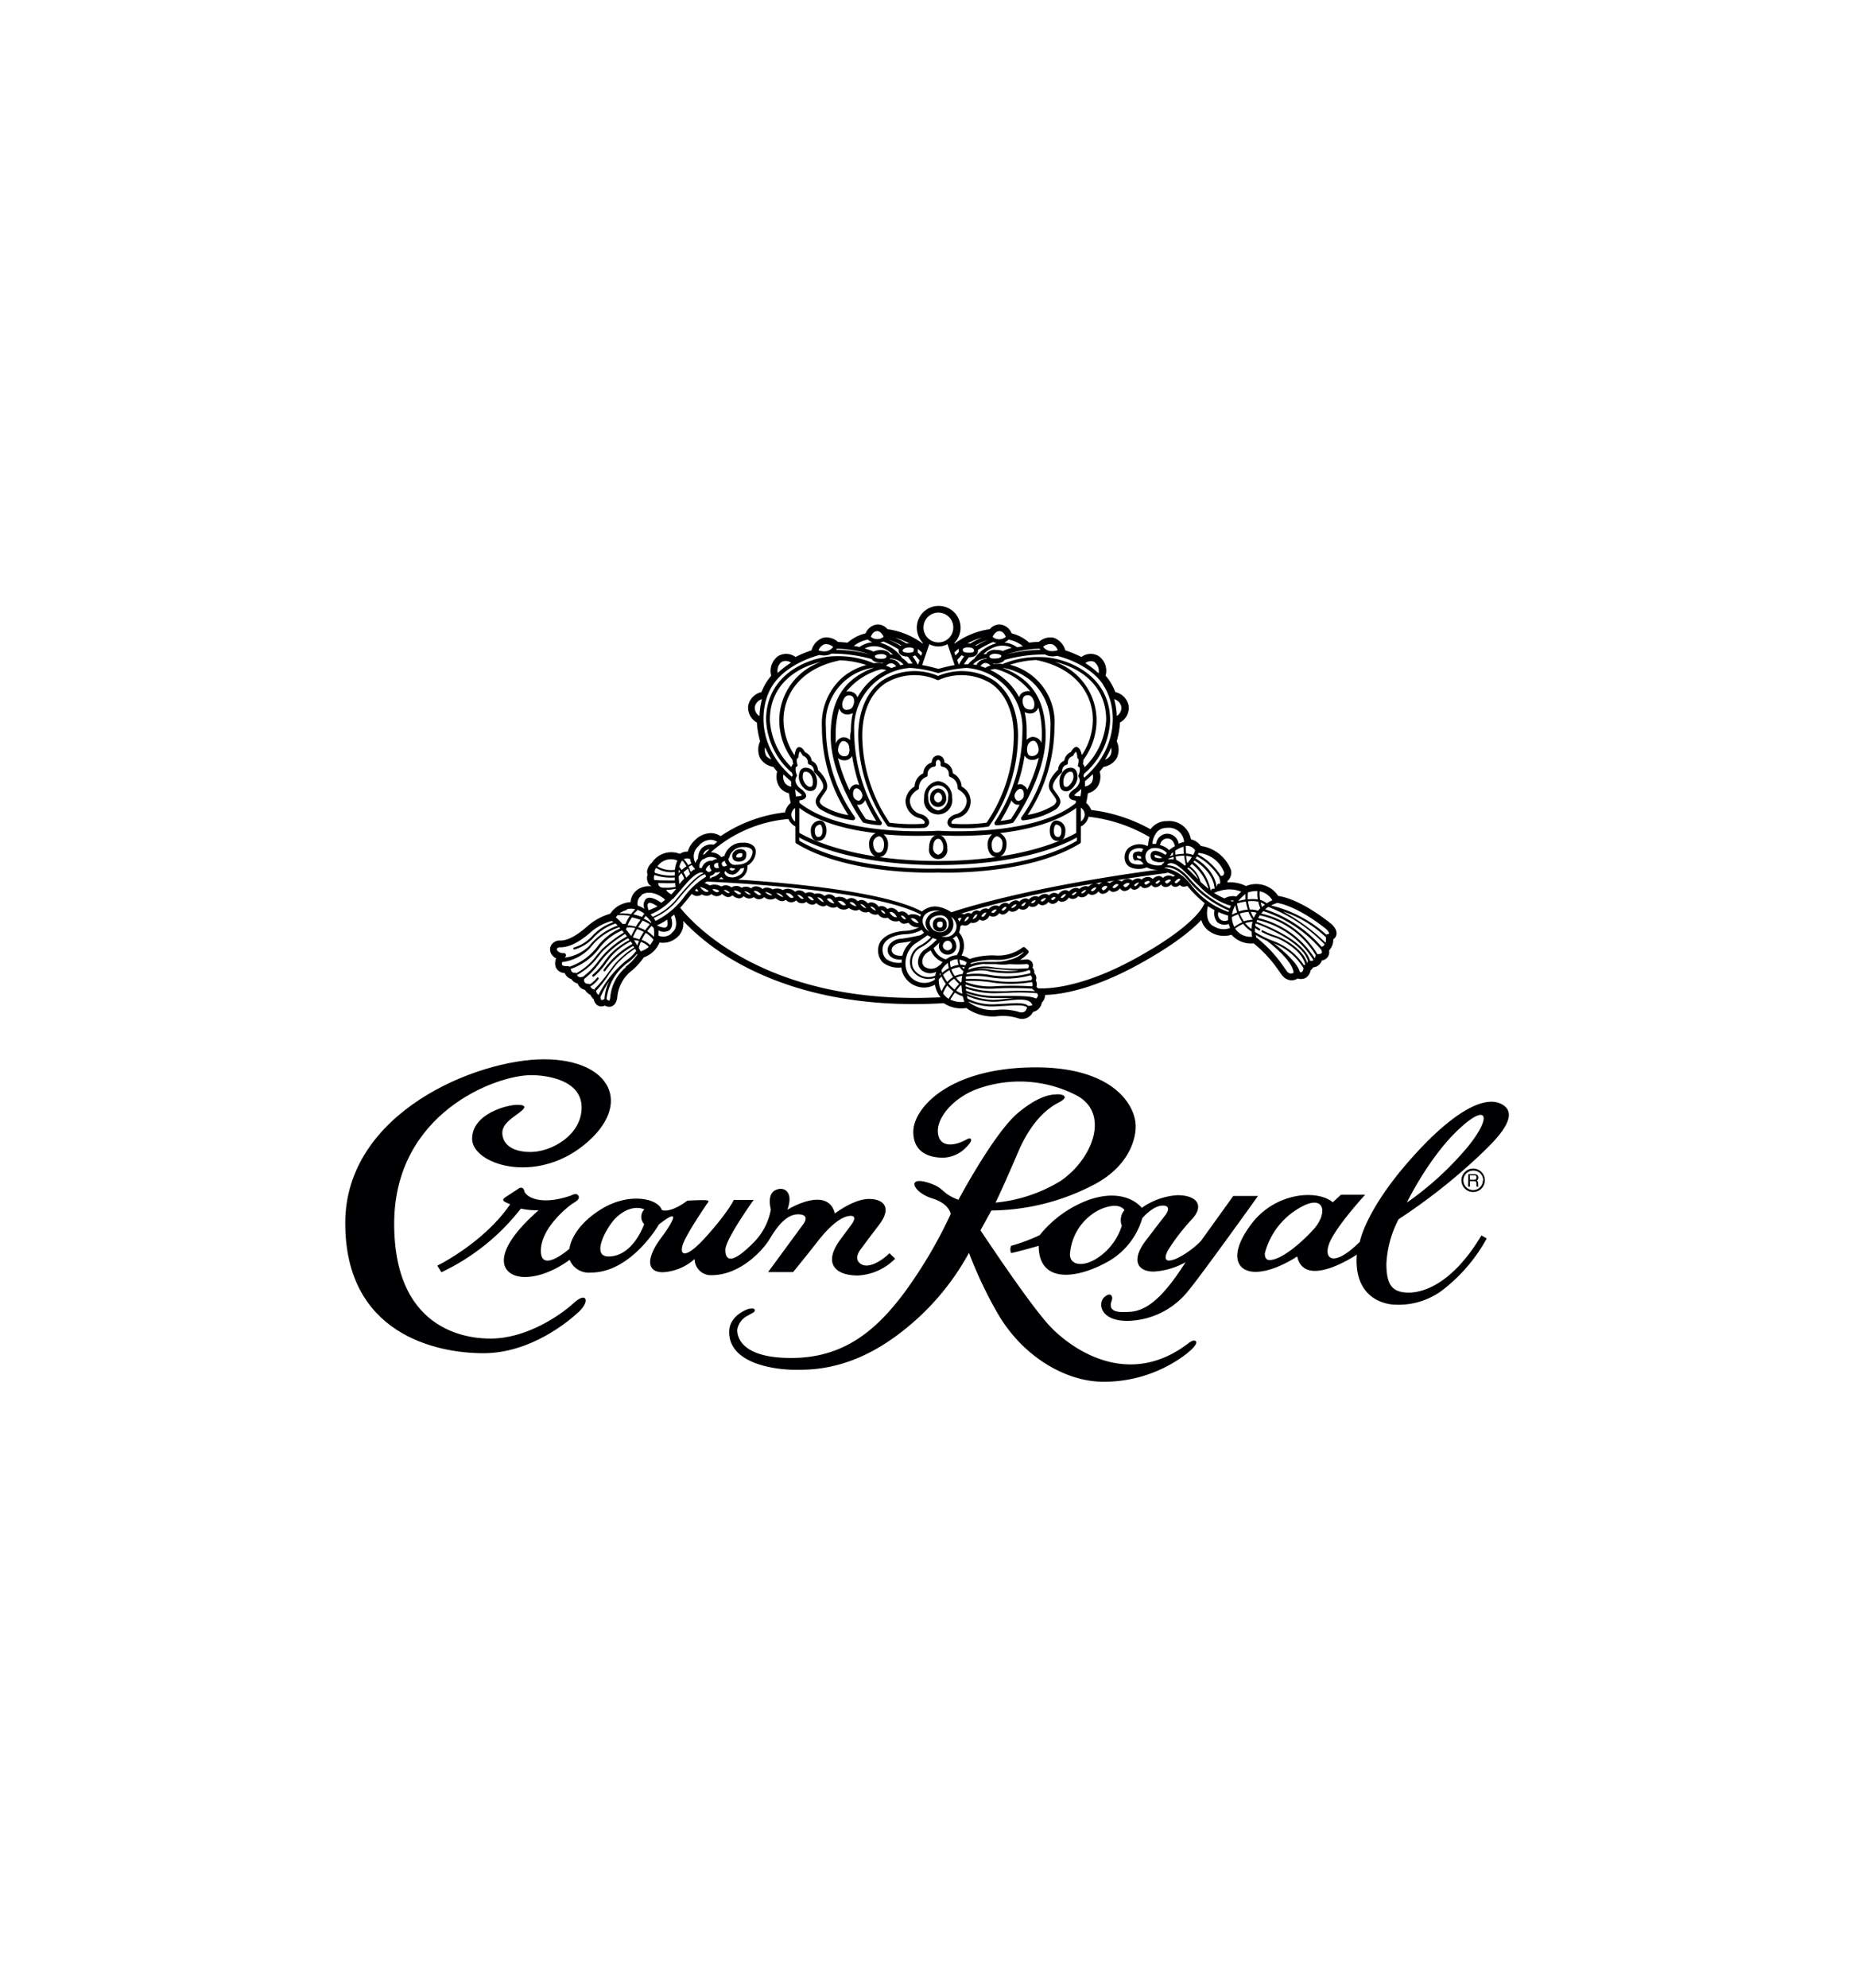 <svg id="Layer_1" data-name="Layer 1" xmlns="http://www.w3.org/2000/svg" viewBox="0 0 280 300"><defs><style>.cls-1{fill:#000002;}</style></defs><title>crown royal  logo</title><path class="cls-1" d="M86.62,196.69c-2,1.83-7.1,5.34-12.52,5.34-2.21,0-14.57-.23-14.57-17.32,0-16.72,15.34-22.44,20.68-22.44,2.29,0,7.63.69,7.63,4.88s-4.58,6.72-7.71,6.72-4.27-1.45-4.27-2.9,1.83-2.44,2.52-3,1.45-1.14-.08-1.22-7,1.3-7,5.12,9.46,7,16.94.91,4-12.9-6.1-12.9-30,8-30,24.73S65.86,204.24,73,204.24s12.89-4.8,14.5-6.33S88.6,194.86,86.62,196.69Z"/><path class="cls-1" d="M116.21,187.05c1-1.68,2.44-3.77,4.32-3.77s.86,1.38.86,1.38L116,192h3.77s1.52-1.83,3.71-4.63,3.87-3.86,5-3.86.1,1.32.1,1.32l-1.73,2.34c-2.6,3.61-.61,5.34,2.7,5.34a8.49,8.49,0,0,0,5.64-2.54l-.86-.82c-1.32,1.28-3.26,2.39-4.38,1.58s.05-2.19.05-2.19.77-1.07,2.75-3.66.76-3.92-1.53-3.92-5.13,2.19-5.13,2.19c-1.12-4.32-7.18-.56-7.18-.56,1-2.7-.51-3.61-1.83-2.95s-.66,2.9-.66,2.9a9.45,9.45,0,0,1-2.7,5.09c-3.3,3.3-4.17,2.59-4.17,1s4.27-7.53,4.27-7.53h-3s-.66,1.58-4,5.35-4.22,3-3.71,1.42,3.41-5.8,3.61-6.11.56-.55-.1-.61-2.8.06-2.8.06c-2.69,2-3.86,1.42-3.86,1.42-.56-1.73-5-2.8-9.37,0S86,188.47,86,188.47s-4.32,3.82-4.32.31,4.27-6.82,4.88-7.18,1.07-.71.77-1.17-1.07,0-1.07,0c-4.68,1.63-6.87.16-7.07-.66s-.82-.41-.82-.41l-1.88,1.23c-.56.35-.61.56-.31.76a5.82,5.82,0,0,0,.87.41c-4,5.85-11,9.26-11,9.26l.61,1a33,33,0,0,0,12-9.61,10.77,10.77,0,0,0,2.69.25c-7.78,6.82-5.54,10.08-2.08,10.08s6.76-2.6,6.76-2.6a3.12,3.12,0,0,0,3.21,1.93c6.11,0,10.28-7.27,10.28-7.27,3.3-2.6,2.29-.61.25,2.14s-2.29,5.08.36,5.08a7.88,7.88,0,0,0,4.78-2,2.44,2.44,0,0,0,2.6,2.44C111.78,192.44,115.19,188.73,116.21,187.05Zm-18.93-2.29s-1.63,4.88-5.39,4.88c-2.7,0-.28-4.39,1-5.7s2.9-2,4.43-1.42A1.61,1.61,0,0,0,97.28,184.76Z"/><path class="cls-1" d="M179.5,202.72c-8.93,6.87-17.33,1.07-20.61-2.22-2.76-2.76-8.93-12-10.81-14.8.53-1,1.13-2.06,1.65-3A34,34,0,0,0,165,178.91c6.71-3.41,6.51-8.75,6.51-8.75.15-2.9-2.9-9.06-15.06-9.06-13.18,0-18.52,6.21-18.52,9.72,0,3.35,2.75,3.91,4.48,3.91a5,5,0,0,0,3.51-1.57c.56-.56.86-1,.71-1.22s-.4-.09-.86.15c-2.19,1.12-4.13.86-4.13-1.43s2.75-5.39,6.72-6.56a18.71,18.71,0,0,1,14.4,1.32c4.88,2.8,2.19,9.57-2.6,12.83a22.93,22.93,0,0,1-9.82,3.26l.06-.11c.91-1.78,3.61-8.09,3.61-8.09,1.93-4.17,4.12-6,5.9-6.92s.46-1.27-.31-1.22-2.49.05-5.74,2.7c-3.69,3-9.11,13.22-9.11,13.22-2.75-1.06-2-1.78-4.58-2.59-3.33-1.05-2.29,1.48.66,2.39,2.58.8,2.75,2.34,2.75,2.34a69.36,69.36,0,0,1-7,11.86c-4.43,5.95-9.36,9.87-17.1,9.87s-8.14-3.36-8.14-4.23a2.87,2.87,0,0,1,1.63-2.18c.86-.51,1.07-.51,1-.87s-1-.1-1-.1-2.85.91-2.85,3.46c0,5,7.48,5.7,9.87,5.7s8.55.2,16.08-5.65a38.18,38.18,0,0,0,10.27-12,63.18,63.18,0,0,0,4.3,9.09c3.82,6.63,10.38,10.37,16,10.37a20.58,20.58,0,0,0,11.45-3.43c1.83-1.22,2.82-2.29,2.52-2.67S179.5,202.72,179.5,202.72Z"/><path class="cls-1" d="M166.79,195.77c-1,.88-.69,3.59,3.47,3.59a12,12,0,0,0,9.2-4.54c1.95-2.33,10.53-14.31,10.53-14.31h-3.74l-4.88,6.79a13.37,13.37,0,0,1-3.63,2.63c-1.87.81-2,0-1.33-1.25a31,31,0,0,1,3.7-4.77c1.83-2.1.49-3.52-2.29-3.52a10.47,10.47,0,0,0-5.38,1.91c-.73-.87-3.13-2.82-7.86-1.26a17.07,17.07,0,0,0-7.56,5.38,26.93,26.93,0,0,1-4.31,1.61,1.33,1.33,0,0,0,0,1.1c1.56-.34,4.16-1.1,4.16-1.1,0,5.64,5.53,5,10,2.63a11.05,11.05,0,0,0,5.64-6.79s1.57-1.91,3.1-1.91.38,1.45.38,1.45-.61.76-2.94,3.82-1.18,4.69,1.18,4.69a11.26,11.26,0,0,0,4.81-1.41c-4.85,7.71-7.48,7.51-9.54,7.51s-1.83-1.1-1.6-1.71S167.78,194.9,166.79,195.77ZM169.42,185a9.1,9.1,0,0,1-3.18,4.52c-2.49,1.89-4.65,1.48-4.65-.17a8.12,8.12,0,0,1,4.37-6.72s2.75-1.42,3.87,0A2.34,2.34,0,0,0,169.42,185Z"/><path class="cls-1" d="M227.16,166.89c-2.48-1.87-7.48.53-14.24,8.2s-7.55,12.33-7.55,12.33c-3.93,3.93-5.61,2.67-4.58.15s5.38-7.25,5.38-7.25h-3.66l-1.22,1.14c-2.41-2-8.7-1.45-12.25,3.21s-2.33,7.29.57,7.29,6.3-2.33,6.3-2.33c1.1,5.07,9-.27,9-.27-.46,6.3,3.82,7.56,6,7.56a11,11,0,0,0,7.44-2.6,24.79,24.79,0,0,0,6.18-7.4l-.8-.46c-4.2,7.06-8.55,8.63-10.95,8.63s-3.4-1-3.4-4.35a16.23,16.23,0,0,1,1.84-6.72,88.24,88.24,0,0,0,12.17-9.58C225,172.88,229.64,168.76,227.16,166.89ZM198.42,185.5c-1.7,1.9-4.85,4.68-6.69,4.68-.53,0-.71-.41-.71-1a11.08,11.08,0,0,1,5.47-7C200.08,180.18,200.56,183.11,198.42,185.5ZM221.74,173a47,47,0,0,1-9.27,8.51s3.2-6.64,7.67-10.91S225.44,168.41,221.74,173Z"/><path class="cls-1" d="M220.71,178.14a1.77,1.77,0,1,0,1.77-1.77A1.78,1.78,0,0,0,220.71,178.14Zm3.24,0a1.47,1.47,0,1,1-1.47-1.46A1.47,1.47,0,0,1,224,178.14Z"/><path class="cls-1" d="M221.72,179.1H222v-.83h.63c.31,0,.34.18.34.34a2.32,2.32,0,0,0,.05.49h.32v0c-.08,0-.1-.08-.1-.19v-.35c0-.27-.13-.32-.24-.36a.47.47,0,0,0,.27-.46c0-.41-.31-.52-.63-.52h-.89Zm.26-1.71h.65c.13,0,.35,0,.35.32s-.21.34-.4.34H222Z"/><polygon class="cls-1" points="107.5 132.4 107.5 132.4 107.5 132.4 107.5 132.4"/><path class="cls-1" d="M84,144.65a1.7,1.7,0,0,0,0,1.46,1.5,1.5,0,0,0,1.28.75,1.68,1.68,0,0,0,.45.62,1.31,1.31,0,0,0,.56.29,1.49,1.49,0,0,0,.38.41,1.46,1.46,0,0,0,.58.26,1.29,1.29,0,0,0,.25.46,1.48,1.48,0,0,0,.85.5,1.73,1.73,0,0,0,.82.75,2,2,0,0,0,.51.68,1.36,1.36,0,0,0,.61.94,1.22,1.22,0,0,0,1.07,0,1.22,1.22,0,0,0,.92.15c.5-.14.82-.59.94-1.33a5.68,5.68,0,0,1,2-3.94,9.5,9.5,0,0,0,2-2.15,4,4,0,0,0,2.39-2.25,3.13,3.13,0,0,0,2.48-.64,2.7,2.7,0,0,0,1.08-2.62,34,34,0,0,0,7.89,6.11c5.88,3.38,16.11,7.22,31.48,6.31a4.76,4.76,0,0,0,3.4.73,6.91,6.91,0,0,0,4.53,1.26,7.65,7.65,0,0,1,3.28.28,1.83,1.83,0,0,0,2.26-.95,1.69,1.69,0,0,0,.86-.47,1.78,1.78,0,0,0,.47-.94,1.61,1.61,0,0,0,.5-1.15v0c2.18-.06,7-.7,14.14-4.62,5.29-2.91,8-5.16,9.45-6.7a2.93,2.93,0,0,0,1.28,1.75,3.81,3.81,0,0,0,3.28.48,3.9,3.9,0,0,0,3.34,1.3,18.93,18.93,0,0,1,3.79,4.12c.16.23.31.44.46.63a1.88,1.88,0,0,0,1.41.83,1.78,1.78,0,0,0,1-.28,1.49,1.49,0,0,0,1.25-.12,1.71,1.71,0,0,0,.7-1.12,1.51,1.51,0,0,0,.38-.44,1.4,1.4,0,0,0,.79-.3,1.53,1.53,0,0,0,.53-.74,1.26,1.26,0,0,0,1.08-1.51,2.32,2.32,0,0,0,.64-1.68,1.09,1.09,0,0,0,.46-.64c.2-.8-.57-1.53-.83-1.74-4.46-3.52-7.21-4.07-7.94-4.16a4,4,0,0,0-4.87-1.5,5.36,5.36,0,0,0-2.8-.55,1.93,1.93,0,0,0,0-.24,1.35,1.35,0,0,0,.24-.22,1.73,1.73,0,0,0,.31-1.31.66.66,0,0,0-.06-.2,5.76,5.76,0,0,0-4.51-3.53,2.58,2.58,0,0,0-1.5-1,3.33,3.33,0,0,0-3.59-2.75,3,3,0,0,0-2.22.88,3.63,3.63,0,0,0-.3.35,24.36,24.36,0,0,0-8.95-2.91,2.52,2.52,0,0,0-.76-1.07,9.75,9.75,0,0,0,.25-1.45,2.47,2.47,0,0,0,1.43-.94,2.8,2.8,0,0,0,.36-2.33c.2-.23.39-.47.57-.71a2.85,2.85,0,0,0,2-1.32,3,3,0,0,0,0-2.56,11.74,11.74,0,0,0,.49-2.82,2.51,2.51,0,0,0,1.3-2.6,2.64,2.64,0,0,0-2-2,8.63,8.63,0,0,0-.9-1.74,7.59,7.59,0,0,0-.57-.73,2.72,2.72,0,0,0-1-2.93,2.32,2.32,0,0,0-2.65.11,16.72,16.72,0,0,0-2.43-1v0a2.8,2.8,0,0,0-1.74-1.9,2.56,2.56,0,0,0-2.26.63c-.24,0-.78,0-1.45.11a6.33,6.33,0,0,0-2.66-1.41,2.09,2.09,0,0,0-1.83-1.34,1.94,1.94,0,0,0-1.47.71,11.73,11.73,0,0,0-5.32,2.18l0-.13a3.29,3.29,0,0,0,.91-2.26,3.29,3.29,0,0,0-3.31-3.3,3.29,3.29,0,0,0-3.3,3.3,3.32,3.32,0,0,0,.9,2.26l0,.13a11.71,11.71,0,0,0-5.33-2.18,1.94,1.94,0,0,0-1.46-.71,2.1,2.1,0,0,0-1.84,1.34A6.4,6.4,0,0,0,128,97c-.67-.07-1.2-.1-1.44-.11a2.57,2.57,0,0,0-2.26-.63,2.75,2.75,0,0,0-1.74,1.9v0a16.66,16.66,0,0,0-2.42,1,2.34,2.34,0,0,0-2.66-.11,2.75,2.75,0,0,0-1,2.93,7.47,7.47,0,0,0-.56.73,8.17,8.17,0,0,0-.91,1.74,2.65,2.65,0,0,0-2,2,2.54,2.54,0,0,0,1.3,2.6,12.25,12.25,0,0,0,.49,2.82,3,3,0,0,0,0,2.56,2.85,2.85,0,0,0,2,1.32c.18.24.37.48.57.71a2.88,2.88,0,0,0,.36,2.33,2.49,2.49,0,0,0,1.44.94,8.6,8.6,0,0,0,.25,1.45,2.42,2.42,0,0,0-.86,1.43,21.7,21.7,0,0,0-9.73,3.59,2.75,2.75,0,0,0-1.43-.46,3.5,3.5,0,0,0-2.53,1.15,3.63,3.63,0,0,0-1,1.64,2.13,2.13,0,0,0-1.2.34,3.5,3.5,0,0,0-4.21,1.33,2.13,2.13,0,0,0-.73,1.25,1.22,1.22,0,0,0,.07.54,1.69,1.69,0,0,0,.14,1.37,1.2,1.2,0,0,0,.48.42v0a3.09,3.09,0,0,0-2.13.49,2.49,2.49,0,0,0-1.06,1.89,3.17,3.17,0,0,0-.87.15,3.86,3.86,0,0,0-2.2,1.6,8.92,8.92,0,0,0-3.52,1.95c-1.58,1.39-2.93,2.1-4,2.1a1.47,1.47,0,0,0-1.39.69,1.29,1.29,0,0,0,0,1.3A1.72,1.72,0,0,0,84,144.65Zm85.34-38a1.41,1.41,0,0,1-.69,1.41,10.8,10.8,0,0,0-.39-2.54A1.54,1.54,0,0,1,169.35,106.67Zm-54.64,1.41a1.42,1.42,0,0,1-.7-1.41,1.56,1.56,0,0,1,1.08-1.13A10.8,10.8,0,0,0,114.71,108.08ZM85.8,145.82c-.49,0-.81,0-.9-.2a.59.59,0,0,1,0-.41A7,7,0,0,0,89.18,143a9,9,0,0,1,4.34-3.05l.16.18A8.88,8.88,0,0,0,90.12,143,8.88,8.88,0,0,1,86,145.91.32.32,0,0,0,85.8,145.82Zm1,1a.48.48,0,0,1-.37-.1.79.79,0,0,1-.24-.48,9.07,9.07,0,0,0,4.22-3,8.47,8.47,0,0,1,3.54-2.81c.09.11.18.21.26.32a20.42,20.42,0,0,0-3.3,2.52c-.23.25-.47.54-.73.84a9.51,9.51,0,0,1-3.18,2.8A.3.3,0,0,0,86.75,146.78Zm1.08.65c-.52.08-.68-.17-.73-.32a9.93,9.93,0,0,0,3.27-2.87c.25-.31.49-.59.71-.83a20.23,20.23,0,0,1,3.28-2.49c.09.13.19.25.28.37a13.46,13.46,0,0,0-4.41,3.83A10.91,10.91,0,0,1,88,147.45.32.32,0,0,0,87.83,147.43Zm11.53-14.2c.61,0,1.65.08,2.56,0,0,.23,0,.43.07.58a6,6,0,0,1-1.71.13h-.08a.89.89,0,0,1-.69-.23.71.71,0,0,1-.15-.5Zm2.68.91v0c-.22.27-.45.54-.68.8a1.71,1.71,0,0,1-.81-.67A5.74,5.74,0,0,0,102,134.14Zm-.46,1.51,1-1.15c1.14-1.37,2.32-2.79,3.32-2.87a1.37,1.37,0,0,1,.29.12c-1.14.42-2.82,2.36-4.2,4.06a9.48,9.48,0,0,1-3.47,2.53,2.91,2.91,0,0,0-.33-.37A9.26,9.26,0,0,0,101.58,135.65Zm2-3.22a5.13,5.13,0,0,0-.41-.81,6.19,6.19,0,0,1,.68-.55,5.21,5.21,0,0,1,.3.82Zm2.66-2.78a1.6,1.6,0,0,1,1.39-.32,1.9,1.9,0,0,1,.65.26,1.64,1.64,0,0,0-.73.28.21.21,0,0,0-.12,0A1.5,1.5,0,0,0,106,131h-.09a1.26,1.26,0,0,0-.27,0A1.35,1.35,0,0,1,106.2,129.65Zm-.1-.67a1.13,1.13,0,0,1,.32-.57,1.1,1.1,0,0,1,.64-.27,8.76,8.76,0,0,0-.7.71h0Zm2.45,1.93a.81.81,0,0,1-.65,0,.37.37,0,0,1-.14-.35c0-.28.38-.36.62-.39,0,0,0,0,0,.06A1.37,1.37,0,0,0,108.55,130.91Zm1.46-1.38a2.08,2.08,0,0,1,2.25-1.72,1.62,1.62,0,0,1,1.13.31.64.64,0,0,1,.17.48s-.09,1.88-2.44,1.88A1,1,0,0,1,110,129.53Zm.94,1.56a.71.71,0,0,1-.44.27.6.6,0,0,1-.45-.25,2,2,0,0,0,.24-.19A2.08,2.08,0,0,0,111,131.09Zm-.44.88c.64,0,1.13-.75,1.24-.92a3.92,3.92,0,0,0,.54-.12,1.36,1.36,0,0,1-.86,1.19,1.77,1.77,0,0,1-1.61.14.83.83,0,0,1-.49-.55,3.19,3.19,0,0,0,.11-.33h0A1.26,1.26,0,0,0,110.51,132Zm33.13,6.44a1.73,1.73,0,0,1,.73,1.27,1.6,1.6,0,0,1-1.79,1.68,2.21,2.21,0,0,1-.53-.07,1.81,1.81,0,0,0,1.83-2A1.69,1.69,0,0,0,143.64,138.41Zm33.68-5.25a.41.41,0,0,0,0-.09c.57-.63.72-.52.88-.39h0c-.45.6-.68.6-.71.6s-.12-.11-.13-.13Zm-.18-.82a1.2,1.2,0,0,0-.79-.24,1.41,1.41,0,0,0-.81.37.89.89,0,0,0-.59-.3,1.45,1.45,0,0,0-.95.46,1,1,0,0,0-.78-.31,1.41,1.41,0,0,0-.9.4.85.85,0,0,0-.5-.19,1.29,1.29,0,0,0-.87.36,1,1,0,0,0-.76-.29,1.39,1.39,0,0,0-.88.41,1.14,1.14,0,0,0-.73-.2q3.48-.56,7.45-1.07a.31.31,0,0,0,.17-.09,4.8,4.8,0,0,1,1.2.49C177.32,132.2,177.23,132.26,177.14,132.34Zm-1.3.78a.43.43,0,0,0,0-.07,1.07,1.07,0,0,1,.6-.34.55.55,0,0,1,.3.07l0,.06c-.41.48-.61.47-.65.47s-.15-.16-.16-.19Zm-.74-.22,0,.06c-.33.39-.5.39-.53.38s-.14-.12-.16-.16,0,0,0,0c.35-.31.52-.36.59-.36S175,132.83,175.1,132.9Zm-2.37.4,0-.09a.86.86,0,0,1,.55-.28.41.41,0,0,1,.32.12h0c-.33.34-.56.44-.67.42s-.15-.18-.15-.19Zm-1.56.27,0,0c.34-.36.55-.4.64-.4a.21.21,0,0,1,.12,0l-.06.08c-.33.47-.5.47-.52.47s-.13-.11-.16-.16Zm-1.58.14a.22.22,0,0,0-.05-.08,1.09,1.09,0,0,1,.67-.42.42.42,0,0,1,.31.13l0,0c-.32.41-.56.54-.68.53s-.19-.16-.21-.21Zm-1-.3a.52.52,0,0,1,.27.05.08.08,0,0,0,0,0c-.42.53-.66.55-.73.55a.22.22,0,0,1-.17-.13l-.05,0A1.27,1.27,0,0,1,168.61,133.41Zm-1-.09a1.21,1.21,0,0,0-.57-.26l1.35-.22A1.84,1.84,0,0,0,167.58,133.32Zm-.41.46-.07.09c-.27.36-.48.48-.58.47s-.17-.14-.19-.2h0l-.06-.1a1,1,0,0,1,.58-.39A.41.41,0,0,1,167.17,133.78ZM166,133.5a.85.85,0,0,0-.56-.17l1-.18A1.83,1.83,0,0,0,166,133.5Zm-.4.47-.06.08c-.2.28-.4.44-.56.45a.28.28,0,0,1-.23-.11h0a1.13,1.13,0,0,1,.69-.46A.29.29,0,0,1,165.55,134Zm-1.19-.12a1,1,0,0,0-.54-.1,1.55,1.55,0,0,0-.85.42.86.86,0,0,0-.57-.16,1.61,1.61,0,0,0-1,.53.94.94,0,0,0-.67-.19,1.62,1.62,0,0,0-.95.62,1.09,1.09,0,0,0-.69-.21,1.17,1.17,0,0,0-.71.37,1,1,0,0,0-.69-.21,1.49,1.49,0,0,0-.88.46,1,1,0,0,0-.65-.11,1.65,1.65,0,0,0-.85.5.84.84,0,0,0-.51-.18,1.37,1.37,0,0,0-.88.49.91.91,0,0,0-.64-.19,1.64,1.64,0,0,0-.94.58.93.93,0,0,0-.62-.21,1.29,1.29,0,0,0-.85.53,1.24,1.24,0,0,0-.86-.09,1.51,1.51,0,0,0-.75.52.94.94,0,0,0-.62-.09,1.31,1.31,0,0,0-.71.43.78.78,0,0,0-.6-.14,1.09,1.09,0,0,0-.68.49.92.92,0,0,0-.64-.1.91.91,0,0,0-.39.2,1.13,1.13,0,0,0-.64-.09,160.94,160.94,0,0,1,20.07-4.54A1.82,1.82,0,0,0,164.36,133.85Zm-.39.51,0,0a.89.89,0,0,1-.51.45.37.37,0,0,1-.23-.05,1.13,1.13,0,0,1,.68-.45A.14.14,0,0,1,164,134.36Zm-1.41.28-.06.07c-.18.25-.36.4-.51.4a.24.24,0,0,1-.19-.07c.33-.35.54-.42.64-.42A.19.19,0,0,1,162.56,134.64ZM161,135l-.1.12c-.29.38-.48.42-.55.42a.26.26,0,0,1-.17-.09c.31-.37.51-.48.64-.49A.23.23,0,0,1,161,135Zm-1.6.45,0,.05c-.17.23-.33.36-.44.35s-.2-.11-.24-.16a.89.89,0,0,1,.46-.32A.39.39,0,0,1,159.42,135.45Zm-1.43.13a1.47,1.47,0,0,1-.1.13c-.18.23-.35.35-.48.35a.33.33,0,0,1-.22-.13l0,0a1.06,1.06,0,0,1,.61-.38A.37.37,0,0,1,158,135.58Zm-1.56.3a1.27,1.27,0,0,0-.07.12.56.56,0,0,1-.34.3.41.41,0,0,1-.3-.05,1.1,1.1,0,0,1,.57-.38A.32.32,0,0,1,156.43,135.88Zm-1.47.37a2.39,2.39,0,0,0-.13.21c-.09.16-.18.25-.29.27a.49.49,0,0,1-.3-.06c.2-.22.44-.46.6-.46S154.9,136.21,155,136.25Zm-1.41.29-.09.11a.92.92,0,0,1-.54.39.33.33,0,0,1-.19-.06c.32-.36.52-.47.65-.48A.33.33,0,0,1,153.55,136.54Zm-2.26.84,0-.06c.28-.37.46-.44.55-.45a.32.32,0,0,1,.18.07l0,.06c-.28.38-.48.47-.54.47s-.09-.08-.1-.09Zm-.77-.09,0,.05c-.17.27-.35.42-.52.44a.36.36,0,0,1-.27-.08,1,1,0,0,1,.51-.41A.54.54,0,0,1,150.52,137.29Zm-2.29,1,0,0a1,1,0,0,1,.59-.55.33.33,0,0,1,.17,0,.41.41,0,0,0-.05.09c-.25.48-.44.55-.49.55a.24.24,0,0,1-.19-.08Zm-.61-.23a1.17,1.17,0,0,0-.05.11.81.81,0,0,1-.67.55c.31-.62.51-.7.57-.71A.21.21,0,0,1,147.62,138.07Zm-1.26.37v0a1.07,1.07,0,0,1-.57.61.23.23,0,0,1-.14,0l.07-.14c.16-.32.33-.51.46-.54A.28.28,0,0,1,146.36,138.44Zm-1.12.09-.07.13a2.19,2.19,0,0,1-.29.45,1.69,1.69,0,0,0-.2-.43A.89.89,0,0,1,145.24,138.53ZM142,145.65a.31.31,0,0,0-.1,0,1.73,1.73,0,0,1-2.34.2,1.08,1.08,0,0,1-.26-.89,1.78,1.78,0,0,1,.84-1.26,3.71,3.71,0,0,0,.41-.28,3.32,3.32,0,0,0,1.8,1.78A4.36,4.36,0,0,0,142,145.65Zm.09,1.39-.2.2h0c0-.13.07-.25.11-.37Zm-4-4.53c.66-.42,1.85-1.26,2-1.35a4.91,4.91,0,0,0,.5.28,5.66,5.66,0,0,1-1.63,1.27,2.78,2.78,0,0,0-1.34,3.48,2.94,2.94,0,0,0,3.57,1.4,2.35,2.35,0,0,0,0,.26,2.8,2.8,0,0,1-2.69.28,2.85,2.85,0,0,1-1.7-2.11A3.76,3.76,0,0,1,138.09,142.51Zm-1.8,1.73c-.95.07-1.54-.21-1.62-.79a.81.81,0,0,1,.18-.57,1.75,1.75,0,0,1,1.26-.58c.52-.06,1.08-.16,1.58-.25A4,4,0,0,0,136.29,144.24Zm1.6,1.82a2.51,2.51,0,0,1,1.19-3.08,5.69,5.69,0,0,0,1.79-1.41,5.79,5.79,0,0,0,.62.22,10.4,10.4,0,0,1-1.71,1.45,2.36,2.36,0,0,0-1.12,1.7,1.66,1.66,0,0,0,.42,1.39,2.06,2.06,0,0,0,2.3.36c0,.13-.08.26-.12.39l0,.17A2.6,2.6,0,0,1,137.89,146.06Zm5.28-.73a3.57,3.57,0,0,0,.13.78,5.79,5.79,0,0,0-1,.71,2.85,2.85,0,0,1-.13-.36A3.29,3.29,0,0,1,143.17,145.33Zm.22,1.09a4.64,4.64,0,0,0,.55,1.05,4.06,4.06,0,0,0-.88.74,7.4,7.4,0,0,1-.64-1.09A6.38,6.38,0,0,1,143.39,146.42Zm.72,1.3a6,6,0,0,0,.75.79,9.3,9.3,0,0,0-.7.83,5.24,5.24,0,0,1-.92-.9A3.71,3.71,0,0,1,144.11,147.72Zm.28-.15a3.54,3.54,0,0,1,.92-.29,6.76,6.76,0,0,0-.09.87l-.15.14A5.62,5.62,0,0,1,144.39,147.57Zm.7,1.13.12.1a9.85,9.85,0,0,0,.13,1.19,4.06,4.06,0,0,1-.93-.47A9,9,0,0,1,145.09,148.7Zm-.88-1.38a4.2,4.2,0,0,1-.54-1,3.8,3.8,0,0,1,1.26-.35,2.52,2.52,0,0,0,.55.6c0,.15-.08.29-.11.44A3.59,3.59,0,0,0,144.21,147.32Zm-.63-1.35a3.46,3.46,0,0,1-.11-.84l.15-.09a2,2,0,0,1,1-.26,2.13,2.13,0,0,0,.17.85A3.57,3.57,0,0,0,143.58,146Zm.9-1.8a2.66,2.66,0,0,0-1.15.33l-.47.29a2.7,2.7,0,0,1-1.85-1.71c.38-.33.71-.65.92-.87a1.33,1.33,0,0,0-.13.79,1.35,1.35,0,0,0,2.38.58,1.21,1.21,0,0,0,.23-1,1.41,1.41,0,0,0-.52-.94,2.14,2.14,0,0,0,.54-.41A2.4,2.4,0,0,1,144.48,144.17Zm-2.07-1.25A.79.79,0,0,1,143,142a.57.57,0,0,1,.46.09.8.8,0,0,1,.32.57.67.67,0,0,1-.11.51.75.75,0,0,1-.49.26A.73.73,0,0,1,142.41,142.92Zm-.54-2.23a1.55,1.55,0,0,1-1.48-1.41c0-.77.92-1.13,1.54-1.13a1.21,1.21,0,0,1,1.34,1.15A1.25,1.25,0,0,1,141.87,140.69Zm.06-3.15a2,2,0,0,0-2.16,1.74,1.92,1.92,0,0,0,.56,1.31,2,2,0,0,1-1-1.52c0-1.6,1.85-1.64,2.06-1.64a2.36,2.36,0,0,1,.58.11Zm-2.37,3.24-.52.36h0s-1.67.4-3,.55a2.31,2.31,0,0,0-1.67.82,1.37,1.37,0,0,0-.3,1c0,.34.33,1.39,2.1,1.32,0,.15,0,.3,0,.46a3.22,3.22,0,0,1-2.34-.56,1.91,1.91,0,0,1-.54-1.47c0-1.43,1.72-2.17,3.43-2.26a5.4,5.4,0,0,0,2.49-.66A3,3,0,0,0,139.56,140.78ZM138,138a1.25,1.25,0,0,0-.81.14,1.29,1.29,0,0,0-.83-.57,1,1,0,0,0-.66.13,1.53,1.53,0,0,0-1-.67,1.09,1.09,0,0,0-.67.18,1.14,1.14,0,0,0-1.35-.36,1.38,1.38,0,0,0-.93-.64,1,1,0,0,0-.68.15,1.39,1.39,0,0,0-.9-.53,1,1,0,0,0-.64.19,1.33,1.33,0,0,0-.91-.47,1.08,1.08,0,0,0-.71.24,1.69,1.69,0,0,0-1.74-.32h0a1.28,1.28,0,0,0-.89-.49,1.1,1.1,0,0,0-.75.26,1.54,1.54,0,0,0-1.51-.32l0,0a1.29,1.29,0,0,0-1.39-.09,1.34,1.34,0,0,0-.89-.45,1.07,1.07,0,0,0-.67.22,1.5,1.5,0,0,0-1.82-.26l0,0a1.89,1.89,0,0,0-1.48-.14.16.16,0,0,0-.08.05,1.56,1.56,0,0,0-1.06-.27.82.82,0,0,0-.45.21,1.54,1.54,0,0,0-1.06-.41,1,1,0,0,0-.68.3,1.37,1.37,0,0,0-1.44-.09,1.32,1.32,0,0,0-1.54-.05,1.29,1.29,0,0,0-1.52-.13,2,2,0,0,0-1.75-.17l0,0a3.73,3.73,0,0,0-.78-.36l.32-.22c.44,0,24.94,1,32.37,5a1.48,1.48,0,0,0-.12.29A1.58,1.58,0,0,0,138,138Zm.74,1.31c-.23,0-.64,0-1.19-.67.2-.08.63-.14,1.13.55l0,0A.22.22,0,0,0,138.71,139.27Zm-1.89-.6c-.32.09-.44,0-.8-.51a.49.49,0,0,1,.22,0,.79.79,0,0,1,.49.42Zm-1.39-.29c-.34.05-.71-.08-1.12-.7a.47.47,0,0,1,.28-.08,1.16,1.16,0,0,1,.7.57Zm-1.74-.53c-.31,0-.43-.11-.71-.51.17,0,.43,0,.67.43Zm-1.42-.48c-.21,0-.48-.11-.87-.56a.31.31,0,0,1,.22,0,.86.86,0,0,1,.54.43Zm-1.48-.34c-.23,0-.49-.17-.9-.6a.48.48,0,0,1,.18,0,1,1,0,0,1,.57.43Zm-1.47-.31h-.13a1.74,1.74,0,0,1-.92-.53.43.43,0,0,1,.28-.08.83.83,0,0,1,.53.33Zm-1.58-.19c-.42.19-.72,0-1.23-.58a1,1,0,0,1,1,.32Zm-1.74-.24a.5.5,0,0,1-.21,0,1.65,1.65,0,0,1-.94-.63.51.51,0,0,1,.33-.11.84.84,0,0,1,.53.36C125.8,136.05,125.9,136.17,126,136.29Zm-1.59-.2a.18.18,0,0,1-.09,0c-.26,0-.61-.35-.92-.69a.94.94,0,0,1,.8.42Zm-1.52-.31a.32.32,0,0,1-.2.08c-.2,0-.48-.27-.75-.56a.72.72,0,0,1,.78.28Zm-1.53-.21c-.34.16-.46,0-.88-.42l-.1-.11a.6.6,0,0,1,.22,0,1,1,0,0,1,.57.36C121.23,135.43,121.3,135.5,121.36,135.57Zm-1.51-.2c-.38.27-.56.11-1.13-.48l-.11-.11a1,1,0,0,1,1,.34Zm-1.59-.07c-.2.08-.42-.06-1.07-.55h0a1.26,1.26,0,0,1,.92.39Zm-1.66-.23c-.21.06-.53,0-1.08-.45.14-.05.44,0,.94.34Zm-1.67-.13c-.28.23-.46.13-1-.33l-.15-.13c.13-.08.44-.16.92.26Zm-1.56,0c-.26.1-.47,0-1-.46a1.07,1.07,0,0,1,.71.27Zm-1.49-.11a.37.37,0,0,1-.24.12c-.23,0-.56-.26-.86-.54.16-.07.49-.1,1,.3l.13.11Zm-1.7-.15c-.18.13-.36.12-.9-.39.18-.05.48,0,.88.38Zm-1.59-.21a.54.54,0,0,1-.34.15,1.06,1.06,0,0,1-.69-.44A1.26,1.26,0,0,1,108.59,134.46Zm-1.6,0a.5.5,0,0,1-.31.1c-.39,0-.83-.51-1-.75h0A3.18,3.18,0,0,1,107,134.46Zm.44-3.14a.64.64,0,0,1-.53.24h0a1.93,1.93,0,0,0-.35-.3,1.09,1.09,0,0,1,.63-.77.09.09,0,0,0,0,0A1,1,0,0,0,107.43,131.32Zm1.8-.57a.56.56,0,0,1-.25-.5c0-.17.25-.29.46-.37a1.43,1.43,0,0,0,.35.68C109.56,130.74,109.37,130.81,109.23,130.75Zm0,1.88-.71,0a2.72,2.72,0,0,0,.38-.31A1.52,1.52,0,0,0,109.26,132.63Zm-1.76-.23a.3.3,0,0,0-.19.14h-.09s0,0,0,0a1.5,1.5,0,0,0,0-.37,1.22,1.22,0,0,0,.81-.56,1.51,1.51,0,0,0,.77-.1A2,2,0,0,1,107.5,132.4Zm-9.5,5c-.15-.32-.32-.91-.08-1.12s.83.11,1.38.47A10.31,10.31,0,0,1,98,137.37Zm.36,1.84-.06,0a6.08,6.08,0,0,0-1.09-.64l.31-.42A4.22,4.22,0,0,1,98.36,139.21Zm-.26.28c-.18.21-.42.49-.66.83a6,6,0,0,0-1.06-.45c.23-.36.45-.7.66-1A6,6,0,0,1,98.1,139.49Zm-2.56,2a10,10,0,0,1,.68-1.34,5.41,5.41,0,0,1,1,.43,9.33,9.33,0,0,0-.66,1.13A7,7,0,0,0,95.54,141.48Zm.95.5a4.88,4.88,0,0,0-.23.64l-.51-.8A5.58,5.58,0,0,1,96.49,142Zm-.41-2.2a8.21,8.21,0,0,0-1.3-.22,7.57,7.57,0,0,1,.65-1.19,9.18,9.18,0,0,1,1.32.38C96.54,139.06,96.3,139.41,96.08,139.78Zm-.17.28a11.22,11.22,0,0,0-.59,1.14c-.24-.34-.5-.69-.78-1l.12-.32A6.67,6.67,0,0,1,95.91,140.06Zm-6.1,9.18-.08,0a.69.69,0,0,1-.56-.45,4,4,0,0,0,1.2-1.1.16.16,0,0,0,0-.22.16.16,0,0,0-.21,0,3.64,3.64,0,0,1-1.08,1,.32.32,0,0,0-.21-.08.7.7,0,0,1-.55-.18.61.61,0,0,1-.1-.45v-.09a11.86,11.86,0,0,0,2.3-2.4,13.15,13.15,0,0,1,4.34-3.75,3,3,0,0,1,.2.29A10.28,10.28,0,0,0,92,144.2l-.58.74a10.88,10.88,0,0,1-1.94,2.2.16.16,0,0,0,0,.21.15.15,0,0,0,.21.05,11.24,11.24,0,0,0,2-2.27l.57-.74a10.37,10.37,0,0,1,3-2.3l.25.38a12.79,12.79,0,0,0-4.33,3.88.15.15,0,0,0,0,.21.15.15,0,0,0,.21,0h0a12.78,12.78,0,0,1,4.24-3.79l.15.23a14.29,14.29,0,0,0-2.8,2.35c-.37.43-.77,1-1.19,1.55A17.54,17.54,0,0,1,89.81,149.24Zm.62.83c-.24-.06-.39-.46-.42-.6A17.54,17.54,0,0,0,92,147c.43-.57.82-1.11,1.19-1.54a14.32,14.32,0,0,1,2.71-2.27l.19.32A6.93,6.93,0,0,1,94.54,145a8.43,8.43,0,0,0-.73.63,16,16,0,0,0-3.37,4.43Zm.87.6h0c-.29.19-.43.2-.47.18a.69.69,0,0,1-.13-.48s0,0,0,0A15.77,15.77,0,0,1,92,148.07,7.21,7.21,0,0,0,91.3,150.67Zm3.22-4.78a6.68,6.68,0,0,0-2.36,4.58c-.07.42-.18.48-.19.48s-.2-.09-.31-.21l-.06-.05a8,8,0,0,1,2.4-4.81l.27-.25a.08.08,0,0,0,0,0,5,5,0,0,1,.41-.33,7.33,7.33,0,0,0,1.53-1.42l.06.1A8.45,8.45,0,0,1,94.52,145.89Zm2.28-2.32c-.08-.14-.18-.34-.32-.57a5,5,0,0,1,.3-.93,2.92,2.92,0,0,1,1.21.75A3.24,3.24,0,0,1,96.8,143.57Zm1.4-1a3.34,3.34,0,0,0-1.29-.8,9,9,0,0,1,.62-1.06,4.9,4.9,0,0,1,1.14,1A2.63,2.63,0,0,1,98.2,142.59Zm.55-1.25a4.9,4.9,0,0,0-1-.86c.23-.33.46-.6.63-.8a2.28,2.28,0,0,1,.33.29A3.15,3.15,0,0,1,98.75,141.34Zm.46-1.75a8.42,8.42,0,0,0,1.54-.86c.09.36.16.92-.12,1.13s-1.13-.1-1.37-.25h0Zm2.23,1.21a1.91,1.91,0,0,1-2,.35,3.56,3.56,0,0,0,0-.8,1.66,1.66,0,0,0,1.63,0c.7-.53.38-1.7.28-2l.46-.39C102,138.47,102.55,140,101.44,140.8ZM99,139c-.09-.15-.17-.3-.28-.45a9.54,9.54,0,0,0,3.51-2.59c1.33-1.64,3.2-3.81,4.25-4a.74.74,0,0,1,.15.36,12,12,0,0,0-2.81,2.41l-.29.36A12.21,12.21,0,0,1,99,139Zm6.54-4.5a.52.52,0,0,1-.58-.11l.27-.26A2.61,2.61,0,0,0,105.5,134.54ZM102.73,137c.46-.49.86-1,1.23-1.45l.3-.37.23-.27a1.14,1.14,0,0,0,1.51.07,1.33,1.33,0,0,0,.64.22,1,1,0,0,0,.79-.27,1.28,1.28,0,0,0,.81.33,1.12,1.12,0,0,0,.8-.34c.52.46,1,.68,1.59.21a1.58,1.58,0,0,0,1,.46,1,1,0,0,0,.69-.34,1.18,1.18,0,0,0,1.53.14,1.06,1.06,0,0,0,1.55,0,1.41,1.41,0,0,0,1.71.16c.57.42,1,.65,1.56.26a1.1,1.1,0,0,0,1.57.08,1.08,1.08,0,0,0,1.53.22h0a1.4,1.4,0,0,0,.86.44.94.94,0,0,0,.66-.26,1.59,1.59,0,0,0,1,.51.88.88,0,0,0,.55-.19,1.89,1.89,0,0,0,.85.38,1.26,1.26,0,0,0,.74-.14,1.35,1.35,0,0,0,1.78.19,1.85,1.85,0,0,0,.92.38,1.1,1.1,0,0,0,.64-.15,1.29,1.29,0,0,0,1.46.34,1.33,1.33,0,0,0,1.39.38,1.31,1.31,0,0,0,1.47.52,1.58,1.58,0,0,0,1.71.48c.41.49.68.51,1.41.28a1.72,1.72,0,0,0,1.62.67,5.1,5.1,0,0,1-2.21.56c-2,.11-4,1-4,2.87a2.49,2.49,0,0,0,.74,1.92,3.77,3.77,0,0,0,2.78.72c0,.06,0,.12,0,.18a3.45,3.45,0,0,0,2.06,2.58,3.41,3.41,0,0,0,3-.15,4.3,4.3,0,0,0,.72,1.74l.12.16C115,151.89,103.94,138.54,102.73,137Zm39.05,10.82a4.69,4.69,0,0,1,.41-.43,7,7,0,0,0,.66,1.11,4.44,4.44,0,0,0-.64,1.11A3.3,3.3,0,0,1,141.78,147.78Zm.65,2.16,0-.05a4.77,4.77,0,0,1,.64-1.2,5.7,5.7,0,0,0,.93.9c-.33.46-.59.88-.74,1.12A2.91,2.91,0,0,1,142.43,149.94Zm1.07.92c.14-.24.4-.65.72-1.09a4.85,4.85,0,0,0,1.19.57c.07.34.16.62.22.83A4,4,0,0,1,143.5,150.86Zm2.08-4.66a2.46,2.46,0,0,1-.28-.28,1.55,1.55,0,0,1,.37,0Zm-.48-.6a1.61,1.61,0,0,1-.19-.8,2.57,2.57,0,0,1,1.09.42,4.54,4.54,0,0,0-.21.45A3.3,3.3,0,0,0,145.1,145.6Zm3.64-.12c.66,0,1.2,0,1.68,0a8,8,0,0,0,2.06,0,19.82,19.82,0,0,0,2.41,0,.48.48,0,0,1,.47.13.39.39,0,0,1-.07.4.36.36,0,0,0,0,.09,25,25,0,0,1-5.8-.23,6.83,6.83,0,0,0-3.25.45c0-.11.09-.22.14-.33A7.2,7.2,0,0,1,148.74,145.48Zm-2.22.07.14-.25a11.29,11.29,0,0,1,3.48-.48,6.92,6.92,0,0,0,4.4-1.16l.05.05a4.42,4.42,0,0,1-2.29,1.14.31.31,0,0,0-.13.06h0a9.61,9.61,0,0,1-1.75.23h0c-.48,0-1,0-1.65,0A7.44,7.44,0,0,0,146.52,145.55Zm7.21.91a15.6,15.6,0,0,1-4.31-.18,6.68,6.68,0,0,0-2-.06,6.18,6.18,0,0,1,2-.09C150.84,146.29,152.45,146.45,153.73,146.46Zm-4.37.12c2,.37,4.64.4,6-.21l.08,0c.07,0,.24.15.15.48v0a14.25,14.25,0,0,1-6.19.24,11.34,11.34,0,0,0-3.41-.07c0-.06,0-.12,0-.19A6,6,0,0,1,149.36,146.58Zm6.47,1.18a.27.27,0,0,0-.06.12,18.61,18.61,0,0,1-6.28,0,21.81,21.81,0,0,0-3.62-.16c0-.12,0-.24,0-.36a11.88,11.88,0,0,1,3.42.06,14.3,14.3,0,0,0,6.34-.25h0a.65.65,0,0,1,.22.34S155.9,147.66,155.83,147.76Zm.08,1.07a49.67,49.67,0,0,0-5.95,0,10.43,10.43,0,0,1-4.13-.66.76.76,0,0,0,0-.15,20.66,20.66,0,0,1,3.6.16,19.18,19.18,0,0,0,6.42,0A.74.74,0,0,1,155.91,148.83Zm-10.08-.29a10.32,10.32,0,0,0,4.14.64,48.41,48.41,0,0,1,5.92,0,.35.35,0,0,0,.11.13,3.38,3.38,0,0,1,.31.25,40.29,40.29,0,0,0-4.34,0l-1.82,0a13.2,13.2,0,0,1-4.32-.73Zm.11,1.3a12.86,12.86,0,0,0,4.83.75c.77,0,1.6,0,2.38,0l-1.18.12a18,18,0,0,1-2,.16,10.42,10.42,0,0,1-4-.94S146,149.87,145.94,149.84Zm9.16,2.21a1,1,0,0,1-.36.59,1,1,0,0,1-.79.07,8.78,8.78,0,0,0-3.64-.31,6,6,0,0,1-4-1.19.36.36,0,0,0,0-.09,8.76,8.76,0,0,0,4.09.73l1.49-.08c1.67-.1,2.83-.17,3.27.28Zm.31-.26-.11,0c-.54-.52-1.76-.45-3.48-.34l-1.48.08a8.21,8.21,0,0,1-4.2-.84,3.16,3.16,0,0,1-.11-.42,10.47,10.47,0,0,0,4,.88c.61,0,1.32-.09,2-.16,1.76-.2,3.57-.41,3.88.69A1.06,1.06,0,0,1,155.41,151.79Zm1.07-1.1c-.63-.41-2.45-.44-5.72-.4a12.5,12.5,0,0,1-4.87-.8l0-.33a13.27,13.27,0,0,0,4.3.71l1.82-.05a31.36,31.36,0,0,1,4.62.05.74.74,0,0,1,.14.37C156.74,150.3,156.74,150.47,156.48,150.69Zm25.39-14.26a.33.33,0,0,0-.11.15h0s-1.08,3-10.35,8.08c-9.12,5-14.5,4.47-14.65,4.46l-.23-.21a1.33,1.33,0,0,0-.1-1,.86.86,0,0,0,.08-.47,1.11,1.11,0,0,0-.32-.61.94.94,0,0,0-.26-.82.89.89,0,0,0-.05-.8,1,1,0,0,0-1.07-.43,7.42,7.42,0,0,1-.76.05,4.59,4.59,0,0,0,1.22-1,.31.31,0,0,0,0-.41l-.45-.44a.32.32,0,0,0-.41,0,6.18,6.18,0,0,1-4.23,1.18,11.28,11.28,0,0,0-3.75.54,3.27,3.27,0,0,0-1.22-.53,3.06,3.06,0,0,0-.38-3.48h0a2.41,2.41,0,0,0,.2-.94,1,1,0,0,0,.27-.19,1,1,0,0,0,.68.07,1.27,1.27,0,0,0,.6-.4l.07,0a1.25,1.25,0,0,0,1.29-.5.81.81,0,0,0,.6.18,1.31,1.31,0,0,0,.9-.76,1,1,0,0,0,.65.16,1.26,1.26,0,0,0,.84-.55.65.65,0,0,0,.44.23c.33,0,.67-.16,1-.61a.93.93,0,0,0,.6.19,1.36,1.36,0,0,0,.9-.5,1.16,1.16,0,0,0,.82.18,1.06,1.06,0,0,0,.7-.57,1.12,1.12,0,0,0,.77.14,1.05,1.05,0,0,0,.68-.49.88.88,0,0,0,.58.26,1.17,1.17,0,0,0,.92-.51.89.89,0,0,0,.61.3,1.07,1.07,0,0,0,.9-.53.84.84,0,0,0,.53.22,1.33,1.33,0,0,0,1.05-.65.86.86,0,0,0,.61.22,1.13,1.13,0,0,0,.81-.43.93.93,0,0,0,.68.17,1.26,1.26,0,0,0,.84-.57.88.88,0,0,0,.6.22,1.29,1.29,0,0,0,.93-.55.8.8,0,0,0,.57.39,1.23,1.23,0,0,0,1.05-.6.84.84,0,0,0,.56.3,1.34,1.34,0,0,0,1.07-.54.85.85,0,0,0,.59.41,1.22,1.22,0,0,0,1-.5.74.74,0,0,0,.52.31c.34,0,.67-.16,1-.61a.77.77,0,0,0,.47.35,1.29,1.29,0,0,0,1.15-.49.87.87,0,0,0,.53.37,1.1,1.1,0,0,0,.94-.43.84.84,0,0,0,.52.39,1.11,1.11,0,0,0,1-.38.78.78,0,0,0,.55.37,1,1,0,0,0,.75-.29.85.85,0,0,0,.42.24,1.07,1.07,0,0,0,.71-.11,17.91,17.91,0,0,0,2.63,2.61S181.88,136.4,181.87,136.43Zm-2.18-3.13A6.13,6.13,0,0,0,175.9,131a.19.19,0,0,1,0-.07l.09,0h.09s1.43-.32,3.32,1.9a16.1,16.1,0,0,0,6.2,4.6l-.06.21A12,12,0,0,1,179.69,133.3Zm5.78,4.89a4.42,4.42,0,0,0,0,.63,1,1,0,0,1-1.46-1.2A13.69,13.69,0,0,0,185.47,138.19Zm-2.26,1.54c-1.18-.74-.94-2.34-.79-3,.32.21.65.41,1,.6a2.12,2.12,0,0,0,.42,1.82,1.79,1.79,0,0,0,1.73.26,3.39,3.39,0,0,0,.21.61A2.74,2.74,0,0,1,183.21,139.73Zm2.5-2.66a15.85,15.85,0,0,1-6.06-4.51c-1.56-1.83-2.82-2-3.35-2a.31.31,0,0,1,.11-.21.9.9,0,0,1,.67-.08c.77.13,1.86,1.24,2.83,2.22.33.34.64.66.94.95l.26.24a11.05,11.05,0,0,0,4.8,3A4.58,4.58,0,0,0,185.71,137.07Zm-8.47-7.73c0,.11,0,.22,0,.33l-.11,0a1.9,1.9,0,0,0-.67,0s0-.07,0-.1S176.89,129.42,177.24,129.34Zm-.57-.17a.41.41,0,0,1,.05-.09h0a.3.3,0,0,0,.14-.22,4,4,0,0,1,.29-.28,3.93,3.93,0,0,0,0,.46Zm-.08-.88a2.94,2.94,0,0,0-1.39-.78,1.12,1.12,0,0,1,1.09-1c.88,0,1.1.92,1.14,1.18A4.36,4.36,0,0,0,176.59,128.29Zm.89.06a4.8,4.8,0,0,1,.52-.3,3.51,3.51,0,0,1,.74-.29,9.82,9.82,0,0,0,.06,1.07,6.37,6.37,0,0,0-1.29.14C177.49,128.72,177.48,128.49,177.48,128.35Zm5,5.74c-.35-.29-.66-.58-1-.88l-.18-.16a4.15,4.15,0,0,0-1.6-2.35c.09-.1.2-.22.3-.35A7.11,7.11,0,0,1,182.5,134.09Zm-2.26-4,.17-.25c.6.36,2.87,1.87,3.05,4.25a.72.72,0,0,1-.22,0,.31.31,0,0,0-.31.29l-.08-.07A7.09,7.09,0,0,0,180.24,130.11Zm.69,2.53-.59-.59c-.32-.33-.65-.67-1-1l.17-.15A4.56,4.56,0,0,1,180.93,132.64Zm-1.6-2.39a9.25,9.25,0,0,1-.19-1.09,3.27,3.27,0,0,1,.88.17A5.09,5.09,0,0,1,179.33,130.25Zm6.48,5.69a1.52,1.52,0,0,1,.53-.06l-.13.18Zm.77.66a7.55,7.55,0,0,0,.28,1.08c-.33.13-.6.26-.78.35A4.22,4.22,0,0,1,186.58,136.6Zm-.53,1.8A6.86,6.86,0,0,1,187,138a6,6,0,0,0,.62,1.2,5.12,5.12,0,0,0-1.2.7A3.19,3.19,0,0,1,186.05,138.4Zm.48,1.74a5.88,5.88,0,0,1,1.24-.72,4.67,4.67,0,0,0,1.26,1.15,4.81,4.81,0,0,0,.09.79A2.74,2.74,0,0,1,186.53,140.14Zm2.5.06a4.27,4.27,0,0,1-.95-.89,4.21,4.21,0,0,1,1.11-.2A4.36,4.36,0,0,0,189,140.2Zm-1.15-1.15a5.59,5.59,0,0,1-.62-1.18,5.25,5.25,0,0,1,1.31-.26,4.35,4.35,0,0,0,.66,1.19A4.63,4.63,0,0,0,187.88,139.05Zm1-1.45a3.74,3.74,0,0,1,.93.14,3.94,3.94,0,0,0-.43.77A4,4,0,0,1,188.9,137.6Zm6.08,9.33a.87.87,0,0,1-.62-.41c-.14-.18-.29-.39-.45-.62a19.85,19.85,0,0,0-4.15-4.45c0-.08,0-.21-.08-.37a17.66,17.66,0,0,0,1.74.92l.05.05s3.81,2.83,3.93,4.75A.72.72,0,0,1,195,146.93Zm1.66-.24a.38.38,0,0,1-.28,0c-.39-1.43-2.67-3.36-3.91-4.32a9,9,0,0,1,4.44,3.71A.84.84,0,0,1,196.64,146.69Zm.88-1.52-.06.17c-.55-2-3.36-3.64-4.67-4.09a13.23,13.23,0,0,1-2-.82.14.14,0,0,0-.2,0,.15.15,0,0,0,0,.21,11.7,11.7,0,0,0,2.05.85c1.45.5,4.17,2.18,4.52,4.1a.31.31,0,0,0-.19.06,9.63,9.63,0,0,0-4.54-3.61,14.44,14.44,0,0,1-2.85-1.4,5.66,5.66,0,0,1,0-.59l.56.36h0a.15.15,0,0,0,.16-.26l-.68-.44c0-.12,0-.24.07-.36,1.17.44,7,2.72,7.87,5.64A.26.26,0,0,0,197.52,145.17Zm.37-.21c-.95-3.12-6.92-5.43-8.08-5.85a2.31,2.31,0,0,1,.1-.28,13.41,13.41,0,0,1,8.5,6.07A.63.63,0,0,1,197.89,145Zm.8-.67a1,1,0,0,1-.08.35,13.78,13.78,0,0,0-8.56-6.1c.07-.13.15-.27.24-.41a12.94,12.94,0,0,1,8.44,6A.33.33,0,0,0,198.69,144.29Zm.93-.46c-.06.11-.29.17-.62.16h0a13.31,13.31,0,0,0-8.49-6.13q.15-.18.33-.36a19.08,19.08,0,0,1,8.69,5.77.06.06,0,0,1,0,0C199.6,143.41,199.7,143.7,199.62,143.83Zm-9.23-7.65a2.09,2.09,0,0,1,.68.35,5.37,5.37,0,0,0-.45.35A5.7,5.7,0,0,1,190.39,136.18Zm9.32,6.68a.19.19,0,0,0-.09,0,19.41,19.41,0,0,0-8.52-5.64c.15-.12.31-.24.49-.36a24.17,24.17,0,0,1,8.5,5.65A.67.67,0,0,1,199.71,142.86Zm.5-.61a28.33,28.33,0,0,0-6.45-4.72,17.32,17.32,0,0,1,6.51,3.9A2.53,2.53,0,0,1,200.21,142.25Zm-7.35-6c.42.05,3.09.5,7.44,3.93.26.23.49.56.46.68s-.06.08-.27.12a.26.26,0,0,0-.13.08,19.19,19.19,0,0,0-8.37-4.42A7.08,7.08,0,0,1,192.86,136.29Zm-2.62-1.75a2.78,2.78,0,0,1,1.95,1.36,7.51,7.51,0,0,0-.85.45,2.52,2.52,0,0,0-1-.51A6.07,6.07,0,0,1,190.24,134.54Zm-.18,1.55a4.62,4.62,0,0,0,.32,1c-.13.13-.24.26-.35.39a3.59,3.59,0,0,0-1.24-.18,6.86,6.86,0,0,1-.27-1.25A5.3,5.3,0,0,1,190.06,136.09Zm-1.6-1.35a3.9,3.9,0,0,1,1.48-.23,5.38,5.38,0,0,0,.06,1.26,5.54,5.54,0,0,0-1.52,0A9.17,9.17,0,0,1,188.46,134.74Zm0,2.57a5.71,5.71,0,0,0-1.32.27,7.66,7.66,0,0,1-.29-1.2,9.7,9.7,0,0,1,1.35-.29A7.42,7.42,0,0,0,188.47,137.31Zm-.33-2.41c0,.22,0,.52,0,.88A9.34,9.34,0,0,0,187,136,6.64,6.64,0,0,1,188.14,134.9Zm-.62-.29a6.44,6.44,0,0,0-.75.72,2.45,2.45,0,0,0-1.79.29,10.09,10.09,0,0,1-1.62-.87,1.17,1.17,0,0,0,.61-.23.37.37,0,0,0,.18,0h0A4.79,4.79,0,0,1,187.52,134.61ZM181,128.73a4.61,4.61,0,0,1,3.87,2.91.69.69,0,0,1-.1.44s-.09.11-.31.12l-.08,0a9.17,9.17,0,0,0-3.47-3.25Zm-.22.52a8.86,8.86,0,0,1,3.39,3.23.32.32,0,0,0,0,.14,1.19,1.19,0,0,1,.08.76s-.07,0-.15,0a.31.31,0,0,0-.3.26.52.52,0,0,1-.07.2c-.3-2.42-2.54-3.91-3.17-4.28A3.9,3.9,0,0,0,180.76,129.25Zm-.28-.91s0,0,0,0a5.08,5.08,0,0,1-.3.7,3.85,3.85,0,0,0-1.06-.22c-.05-.49-.07-.9-.07-1.14A1.42,1.42,0,0,1,180.48,128.34Zm-1.4,2.17-.17.15a5.2,5.2,0,0,0-1.29-.88,3.64,3.64,0,0,1-.08-.51,7.22,7.22,0,0,1,1.29-.13A10.48,10.48,0,0,0,179.08,130.51Zm-4.32-5a2,2,0,0,1,1.46-.56,2.28,2.28,0,0,1,2.58,2.13,3.57,3.57,0,0,0-.81.26,1.78,1.78,0,0,0-1.7-1.51,1.72,1.72,0,0,0-1.7,1.55,3.62,3.62,0,0,0-.57,0A3.12,3.12,0,0,1,174.76,125.55Zm-.89,2.54a2.47,2.47,0,0,1,2.33.68,3.27,3.27,0,0,0-.17.31c-.5-.31-1.44-.81-1.95-.54a.67.67,0,0,0-.34.65.88.88,0,0,0,.35.74,2.41,2.41,0,0,0,1.74.15,1.58,1.58,0,0,0-.11.23.78.78,0,0,0-.29.22l0,.08a3,3,0,0,1-2.06-.34,1.29,1.29,0,0,1,.54-2.18Zm1.69,1.42a1.72,1.72,0,0,1-1.11-.07.28.28,0,0,1-.1-.25.4.4,0,0,1,0-.11A2.2,2.2,0,0,1,175.56,129.51Zm-10.73-11.33a1.53,1.53,0,0,1-1,.56c0-.34,0-.6,0-.68a.22.22,0,0,0,0-.11,15.08,15.08,0,0,0,1.17-1.06A1.79,1.79,0,0,1,164.83,118.18ZM167.7,114a1.48,1.48,0,0,1-.82.65,12.24,12.24,0,0,0,.92-1.8A1.62,1.62,0,0,1,167.7,114Zm-2.34-14a1.64,1.64,0,0,1,.55,1.63,11.44,11.44,0,0,0-2-1.54A1.31,1.31,0,0,1,165.36,99.94Zm1.24,3.38c2.1,3.05,2.54,9.33-2.86,14a1.07,1.07,0,0,0-.11-.26c0-.09.07-.21.1-.34h0a11.15,11.15,0,0,0,3.93-8c0-7.26-7.06-9.61-10.48-9.61a13.89,13.89,0,0,0-5.63,1l-.09.06a4.87,4.87,0,0,0-1.4,0h0l-.09-.08h.26c.91,0,1.31-.27,1.49-.55a22.2,22.2,0,0,1,6.05-.82h.06a2.17,2.17,0,0,0,.54.21,2.61,2.61,0,0,0,1.22,0l.05,0S164.32,100,166.6,103.32ZM120,114l0,0a9.72,9.72,0,0,1-1.67-5.34c0-3.53,2.25-7.75,8.56-9h0l.06,0a14.53,14.53,0,0,1,3.9.71,9.42,9.42,0,0,0-3.6,1.86,9.3,9.3,0,0,0-3.12,7.48,24,24,0,0,0,4,13.32,10.86,10.86,0,0,1-3.77-1.35c-.35-.25-.53-.47-.56-.67s.23-.65.57-1.11l.32-.45c.84-1.21-.72-2.83-1.16-3.25a1.5,1.5,0,0,0-.93-1.35,1.62,1.62,0,0,0-1-1.3c-.23-.41-.58-.88-1-.78S120.08,113.57,120,114Zm.08,7.93V124a1.43,1.43,0,0,1-.56-.92A1.27,1.27,0,0,1,120.12,121.93Zm-.3-6.61a.84.84,0,0,0-.18.23,1,1,0,0,0-.07.25,10.79,10.79,0,0,1-3.26-7.16c0-5.5,4.35-8,7.72-8.74a9.4,9.4,0,0,0-6.3,8.79,10,10,0,0,0,2,6,0,0,0,0,0,0,0A2.79,2.79,0,0,0,119.82,115.32Zm.91,11.07c1.48.85,8.1,4.17,21,4.17s19.47-3.32,20.95-4.17v.5c-7.93,4.73-20.8,4.2-20.93,4.2s-13,.53-21-4.2Zm-.3-6.2a.29.29,0,0,0-.18.07,10.92,10.92,0,0,1-.12-1.15,3.54,3.54,0,0,0,.53.47c.37.27.47.42.49.47A1.51,1.51,0,0,1,120.43,120.19Zm42.19,5.5h0c-.07,0-6.72,4.26-20.94,4.26s-20.87-4.22-20.93-4.26h0v-3.75c3.07,2.27,7.52,3.33,11.54,3.8a1.78,1.78,0,0,0-1,1.62c0,1.17.59,2,1.45,2s1.42-.77,1.42-1.87a1.93,1.93,0,0,0-.69-1.57,55.49,55.49,0,0,0,8.2.14,55.49,55.49,0,0,0,8.2-.14,2,2,0,0,0-.68,1.57c0,1.1.58,1.87,1.41,1.87s1.45-.78,1.45-2a1.77,1.77,0,0,0-1-1.62c4-.47,8.46-1.53,11.53-3.8v3.75Zm-29.83.52c.26,0,.76.37.76,1.22s-.32,1.26-.8,1.26-.84-.69-.84-1.34A1.07,1.07,0,0,1,132.79,126.21Zm17.78,0a1.07,1.07,0,0,1,.88,1.14c0,.65-.22,1.34-.84,1.34s-.8-.51-.8-1.26S150.32,126.21,150.57,126.21Zm-8.87-.82h0c-.14,0-14.46,1-20.93-4.23v-.37c.37,0,.89-.16,1-.55s-.35-.88-.74-1.16a1.86,1.86,0,0,1-.85-1.14,1.06,1.06,0,0,1,.16-.72l-.08.07a.3.3,0,0,0,.11-.37,2,2,0,0,1-.16-1.1.12.12,0,0,1,.07-.07.25.25,0,0,0,.18-.15.26.26,0,0,0,0-.23,1.57,1.57,0,0,1-.06-.87,0,0,0,0,1,0,0,.29.29,0,0,0,.22-.27,2.16,2.16,0,0,1,.2-.82,1.69,1.69,0,0,1,.4.54.32.32,0,0,0,.16.14,1.07,1.07,0,0,1,.67,1,.3.3,0,0,0,.21.31.92.92,0,0,1,.7.94.32.32,0,0,0,.11.27s1.81,1.63,1.17,2.54l-.31.44c-.43.58-.77,1-.68,1.57a1.68,1.68,0,0,0,.81,1.06,12.24,12.24,0,0,0,4.77,1.58.3.3,0,0,0,.3-.15.3.3,0,0,0,0-.34,23.35,23.35,0,0,1-4.36-13.55,8.43,8.43,0,0,1,7.26-9c-4.58,1.74-6.54,4.87-6.54,10.3,0,6.18,4.64,12.77,4.83,13a.31.31,0,0,0,.18.12,13.5,13.5,0,0,0,2.4.37.32.32,0,0,0,.28-.15.33.33,0,0,0,0-.32l-.08-.12A25.14,25.14,0,0,1,129,110.32a9.1,9.1,0,0,1,8.44-9.51,18,18,0,0,1,4.17.76.54.54,0,0,0,.18,0,18.3,18.3,0,0,1,4.17-.76,9.1,9.1,0,0,1,8.45,9.51,25.12,25.12,0,0,1-4.1,13.66l-.08.12a.31.31,0,0,0,0,.32.31.31,0,0,0,.28.15,13.63,13.63,0,0,0,2.4-.37.26.26,0,0,0,.17-.12c.2-.27,4.84-6.86,4.84-13,0-5.43-2-8.56-6.54-10.3a8.87,8.87,0,0,1,4.35,2,8.7,8.7,0,0,1,2.9,7,23.26,23.26,0,0,1-4.33,13.52.29.29,0,0,0-.06.35.28.28,0,0,0,.3.17,12.28,12.28,0,0,0,4.78-1.58,1.71,1.71,0,0,0,.81-1.06c.08-.54-.25-1-.68-1.57-.1-.14-.21-.28-.31-.44-.64-.91,1.15-2.53,1.17-2.54a.34.34,0,0,0,.1-.27.93.93,0,0,1,.7-.94l0,0a.32.32,0,0,0,.17-.29,1,1,0,0,1,.67-1,.36.36,0,0,0,.16-.14,1.54,1.54,0,0,1,.4-.54,2.19,2.19,0,0,1,.19.82.56.56,0,0,0,0,.12.27.27,0,0,0,.18.15s0,0,0,0a1.69,1.69,0,0,1-.07.87.3.3,0,0,0,0,.23.27.27,0,0,0,.18.15.12.12,0,0,1,.07.07,1.86,1.86,0,0,1-.16,1.1.34.34,0,0,0,0,.31,1,1,0,0,1,.16.71,1.88,1.88,0,0,1-.86,1.14c-.38.28-.88.7-.73,1.16s.64.51,1,.55v.37C156.16,126.36,141.85,125.4,141.7,125.39Zm-7.21-26.62a.79.79,0,0,0-.17-.25,1.87,1.87,0,0,0-1.25-.41,2.46,2.46,0,0,0-1.1.24,8.22,8.22,0,0,0-1.35-.48c.74-.36,2.36-.81,4.3.95A2.31,2.31,0,0,0,134.49,98.77Zm2,1.53-.49.11a1.73,1.73,0,0,0-1.31-.92.87.87,0,0,0-.23,0l0-.12A2.9,2.9,0,0,1,136.46,100.3Zm-3.39-1.58a1.24,1.24,0,0,1,.82.24l0,.06c0,.12,0,.41-.76.41-.31,0-1,0-1-.41C132.15,98.89,132.58,98.72,133.07,98.72Zm1.56,1.38a1,1,0,0,1,.72.48c-.24.07-.49.16-.74.26a2.28,2.28,0,0,0-.79-.34A1.17,1.17,0,0,1,134.63,100.1Zm-.75,1.05a9.4,9.4,0,0,0-4.37,4.11.84.84,0,0,0-.08-.2,1.29,1.29,0,0,0-.71-.62,1.59,1.59,0,0,0-.89-.06,10,10,0,0,1,5.26-3.37A3.13,3.13,0,0,1,133.88,101.15Zm-4,19.65a.44.44,0,0,1-.42,0,1,1,0,0,1-.55-.53c-.12-.35-.12-1.08.28-1.25a.46.46,0,0,1,.38,0,1.28,1.28,0,0,1,.59.66A.86.86,0,0,1,129.83,120.8Zm.81,0a26,26,0,0,0,1.65,3.11,14.59,14.59,0,0,1-1.55-.27c-.18-.26-.71-1-1.35-2.19a1.08,1.08,0,0,0,.77-.13A1.4,1.4,0,0,0,130.64,120.8Zm-1.73-2.31a1.14,1.14,0,0,0-.65.77,25,25,0,0,1-1.75-4.85,1.44,1.44,0,0,0,.94.34,1.27,1.27,0,0,0,1.2-.66,26.73,26.73,0,0,0,1.08,4.42A1,1,0,0,0,128.91,118.49Zm-.5-6.75,0,0a1.54,1.54,0,0,0-1.07-.46,1.34,1.34,0,0,0-1.17,1c0-.39,0-.78,0-1.17a14.54,14.54,0,0,1,.53-4.18.85.85,0,0,0,.09.22,1.25,1.25,0,0,0,.78.64,1.84,1.84,0,0,0,1.19-.16,11.79,11.79,0,0,0-.3,2.76C128.37,110.8,128.38,111.27,128.41,111.74Zm-.15,1.28c0,1-.39,1.12-.81,1.12a.93.93,0,0,1-.92-.92c0-.55.32-1.37.77-1.37a.93.93,0,0,1,.64.28A1.23,1.23,0,0,1,128.26,113Zm-.63-5.89a.74.74,0,0,1-.4-.34,1.44,1.44,0,0,1,.1-1.14,1.07,1.07,0,0,1,.54-.64.91.91,0,0,1,.63,0h0a.68.68,0,0,1,.37.33,1.58,1.58,0,0,1-.06,1.16C128.57,107.28,127.63,107.13,127.63,107.13ZM154,120.83a.42.42,0,0,1-.41,0,.87.87,0,0,1-.29-1.07,1.31,1.31,0,0,1,.6-.66.44.44,0,0,1,.37,0c.41.17.4.9.29,1.25A1,1,0,0,1,154,120.83Zm0,.62c-.64,1.14-1.16,1.93-1.34,2.19a14.3,14.3,0,0,1-1.56.27,25.79,25.79,0,0,0,1.66-3.11,1.4,1.4,0,0,0,.48.52A1.06,1.06,0,0,0,154,121.45Zm.49-3a1,1,0,0,0-.83,0,24.87,24.87,0,0,0,1.08-4.42,1.28,1.28,0,0,0,1.21.66,1.44,1.44,0,0,0,.94-.34,25,25,0,0,1-1.75,4.85A1.16,1.16,0,0,0,154.46,118.49Zm.64-5.47a1.19,1.19,0,0,1,.33-.89.9.9,0,0,1,.64-.28c.44,0,.76.82.76,1.37a.93.93,0,0,1-.91.92C155.49,114.14,155.1,114,155.1,113Zm1-1.78a1.58,1.58,0,0,0-1.08.46l0,0c0-.47,0-.94,0-1.42a12.35,12.35,0,0,0-.3-2.76,1.83,1.83,0,0,0,1.19.16,1.27,1.27,0,0,0,.78-.64,1.45,1.45,0,0,0,.09-.22,14.54,14.54,0,0,1,.53,4.18,11.46,11.46,0,0,1-.06,1.17A1.33,1.33,0,0,0,156.07,111.24Zm.06-4.45a.73.73,0,0,1-.39.34s-.94.15-1.22-.62a1.55,1.55,0,0,1-.05-1.17.67.67,0,0,1,.36-.32h0a.91.91,0,0,1,.63,0,1.07,1.07,0,0,1,.54.64A1.47,1.47,0,0,1,156.13,106.79Zm-1.49-2.35a1.29,1.29,0,0,0-.71.62,1.67,1.67,0,0,0-.08.2,9.4,9.4,0,0,0-4.37-4.11,3.21,3.21,0,0,1,.79-.14,10,10,0,0,1,5.26,3.37A1.61,1.61,0,0,0,154.64,104.44Zm-5.88-3.6c-.26-.1-.5-.19-.74-.26a1,1,0,0,1,.71-.48,1.19,1.19,0,0,1,.82.4A2.13,2.13,0,0,0,148.76,100.84Zm.67-1.82a.12.12,0,0,1,0-.06,1.22,1.22,0,0,1,.82-.24c.48,0,.92.17.92.3,0,.37-.72.41-1,.41C149.43,99.43,149.43,99.14,149.43,99Zm.87-.91a1.88,1.88,0,0,0-1.26.41.76.76,0,0,0-.16.25,2.15,2.15,0,0,0-.43,0c1.93-1.76,3.56-1.31,4.3-.95a8.34,8.34,0,0,0-1.36.48A2.42,2.42,0,0,0,150.3,98.11Zm-1.41,1.27a.61.61,0,0,0,.05.12,1,1,0,0,0-.24,0,1.71,1.71,0,0,0-1.3.92l-.5-.11A2.9,2.9,0,0,1,148.89,99.38Zm13.32,20.67a1.61,1.61,0,0,1,.5-.47,4.12,4.12,0,0,0,.53-.47c0,.38-.07.78-.13,1.15a.28.28,0,0,0-.17-.07A1.58,1.58,0,0,1,162.21,120.05Zm.46-7.28c-.44-.1-.78.37-1,.78a1.66,1.66,0,0,0-1,1.3,1.48,1.48,0,0,0-.92,1.35c-.45.42-2,2-1.16,3.25.11.16.21.31.32.45.34.46.61.83.57,1.11a1.25,1.25,0,0,1-.57.67,10.86,10.86,0,0,1-3.77,1.35,24.28,24.28,0,0,0,4.05-13.32,8.94,8.94,0,0,0-6.72-9.34,14.62,14.62,0,0,1,3.91-.71l.06,0h0c6.31,1.26,8.55,5.48,8.55,9a9.73,9.73,0,0,1-1.66,5.34l0,0C163.28,113.57,163.13,112.87,162.67,112.77ZM159.33,99.9c3.37.75,7.73,3.24,7.73,8.74a10.79,10.79,0,0,1-3.26,7.16,1,1,0,0,0-.08-.25.66.66,0,0,0-.17-.23,2.83,2.83,0,0,0,.06-.62s0,0,0,0a10.1,10.1,0,0,0,2-6A9.4,9.4,0,0,0,159.33,99.9Zm3.91,22a1.28,1.28,0,0,1,.57,1.17,1.42,1.42,0,0,1-.57.92Zm-4.4-24.69a1.54,1.54,0,0,1,.91.91,2.31,2.31,0,0,1-1.27.12,1.68,1.68,0,0,1-.94-.62A1.54,1.54,0,0,1,158.84,97.24ZM157,97.9l.13.17a22.2,22.2,0,0,0-5.12.7A18.54,18.54,0,0,1,157,97.9Zm-4.65-1.36a4.74,4.74,0,0,1,2.14,1l-.88.15s0,0,0,0a3.85,3.85,0,0,0-1.93-.71A2.28,2.28,0,0,0,152.31,96.54Zm-1.39-1.28c.52,0,.82.56.94.86a1.54,1.54,0,0,1-2,0C150.05,95.82,150.39,95.26,150.92,95.26Zm-1,1.66.08,0a2.16,2.16,0,0,0,.47.16,6.07,6.07,0,0,0-3.3,2.23l0,.06a4.15,4.15,0,0,0-1,.89h-.64c.31-.51.74-1,.74-1.06a.05.05,0,0,0,0,0c.87,0,1.38-.36,1.38-.91a1.34,1.34,0,0,0,0-.19A16.66,16.66,0,0,1,149.92,96.92Zm-.54-.44a16.37,16.37,0,0,0-2,1,.39.39,0,0,0-.1-.08,12.8,12.8,0,0,1,2.12-.91Zm-1.17-.22a12.65,12.65,0,0,0-1.61.8l-.07.06c-.12,0-.26,0-.42,0h-.05A10.76,10.76,0,0,1,148.21,96.26Zm-2.83,1.66a1.13,1.13,0,0,1,.73-.21c.63,0,.95.16.95.49s-.44.31-.87.31-.68-.11-.74-.18a.44.44,0,0,1-.07-.34Zm.2,1.13a9.33,9.33,0,0,0-.78,1.23h-.05l-.22-.65c.16-.21.5-.57.66-.74A1.51,1.51,0,0,0,145.58,99.05Zm-.81-1.12v0a1.61,1.61,0,0,0,0,.46l-.51.54-.16-.46A5.59,5.59,0,0,1,144.77,97.93Zm-3.09-5.47a2.25,2.25,0,1,1-2.25,2.25A2.25,2.25,0,0,1,141.68,92.46Zm-1.37,4.76a2.87,2.87,0,0,0,1.37.35,2.91,2.91,0,0,0,1.38-.35l1.07,3.16c-1.12.2-2.15.49-2.45.57-.3-.08-1.32-.37-2.45-.57Zm-1.72.74v0a5.68,5.68,0,0,1,.64.57l-.16.46c-.2-.22-.42-.45-.52-.54A1.11,1.11,0,0,0,138.59,98Zm.25,1.68-.22.65h-.06a8.4,8.4,0,0,0-.78-1.23,1.38,1.38,0,0,0,.39-.15A9.7,9.7,0,0,1,138.84,99.64ZM138,98c0,.15,0,.27-.06.34s-.24.18-.74.18-.88-.11-.88-.31.32-.49,1-.49a1.07,1.07,0,0,1,.72.21Zm-.67-.89h-.05c-.16,0-.3,0-.43,0l-.06-.06a13.35,13.35,0,0,0-1.61-.8A11.25,11.25,0,0,1,137.31,97.1ZM134,96.48a13.17,13.17,0,0,1,2.11.91l-.1.08a16.37,16.37,0,0,0-2-1ZM135.71,98a1.54,1.54,0,0,0,0,.19c0,.55.52.89,1.38.91l0,0a10.23,10.23,0,0,1,.74,1.06h-.64a4.12,4.12,0,0,0-1-.89.21.21,0,0,0,0-.06A6.06,6.06,0,0,0,132.9,97a2.36,2.36,0,0,0,.47-.16.18.18,0,0,0,.07,0A16.21,16.21,0,0,1,135.71,98Zm-3.26-2.75c.53,0,.86.56,1,.86a1.52,1.52,0,0,1-1.94,0C131.63,95.82,131.93,95.26,132.45,95.26Zm-1.39,1.28a2.28,2.28,0,0,0,.69.41,3.91,3.91,0,0,0-1.94.71s0,0,0,0c-.29-.06-.59-.11-.87-.15A4.69,4.69,0,0,1,131.06,96.54ZM126.4,97.9a18.48,18.48,0,0,1,5,.87,22.13,22.13,0,0,0-5.12-.7A.86.86,0,0,0,126.4,97.9Zm-1.87-.66a1.53,1.53,0,0,1,1.3.41,1.76,1.76,0,0,1-.94.62,2.29,2.29,0,0,1-1.27-.12A1.51,1.51,0,0,1,124.53,97.24ZM118,99.94a1.3,1.3,0,0,1,1.46.09,11.76,11.76,0,0,0-2,1.54A1.66,1.66,0,0,1,118,99.94Zm-2.34,14a1.73,1.73,0,0,1-.1-1.15,12.32,12.32,0,0,0,.93,1.8A1.47,1.47,0,0,1,115.66,114Zm1.1-10.63c2.29-3.33,6.95-4.44,7-4.45l.06,0a2.61,2.61,0,0,0,1.22,0,2.09,2.09,0,0,0,.53-.21h.06a22.16,22.16,0,0,1,6,.82c.18.28.59.55,1.5.55h.25l-.08.08h0a4.86,4.86,0,0,0-1.4,0,.33.33,0,0,0-.1-.06,13.81,13.81,0,0,0-5.62-1c-3.42,0-10.48,2.35-10.48,9.61a11.12,11.12,0,0,0,3.92,8h0a3.44,3.44,0,0,0,.11.34,1.62,1.62,0,0,0-.12.26C114.22,112.65,114.67,106.37,116.76,103.32Zm1.78,14.86a1.69,1.69,0,0,1-.22-1.29,13.29,13.29,0,0,0,1.16,1.06.43.43,0,0,0,0,.11c0,.08,0,.34,0,.68A1.48,1.48,0,0,1,118.54,118.18Zm.53,5.43a2.15,2.15,0,0,0,1.05,1.13v2.32a.3.3,0,0,0,.15.26c8.08,4.93,21.29,4.38,21.43,4.38s13.32.55,21.4-4.38a.29.29,0,0,0,.14-.26v-2.32a2.11,2.11,0,0,0,1.15-1.46,23.24,23.24,0,0,1,9.22,3.07,5.05,5.05,0,0,0-.22,1.26l-.14.08a2.71,2.71,0,0,0-2.81.3,1.91,1.91,0,0,0-.55,1.84,1.47,1.47,0,0,0,1,1.14,3.23,3.23,0,0,0,2.3-.05,3.32,3.32,0,0,0,1.79.34c-20.47,2.73-30.79,6.27-31.3,6.44a5.11,5.11,0,0,0-2.34-.88,3.08,3.08,0,0,0-2.1.77c-5.52-3-20-4.33-27.76-4.82l.22-.11a1.94,1.94,0,0,0,1.17-2,2.55,2.55,0,0,0,1.28-2.06h0a1.24,1.24,0,0,0-.35-.91,2.16,2.16,0,0,0-1.56-.49,2.77,2.77,0,0,0-2.83,2,3,3,0,0,0-.49.18,1.86,1.86,0,0,0-1.11-.67,2.46,2.46,0,0,0-.45-.07A20.21,20.21,0,0,1,119.07,123.61Zm53.27,6a1,1,0,0,1-.55-.12.26.26,0,0,1-.08-.21.19.19,0,0,1,0-.1c.05,0,.32,0,.6.11,0,0,0,0,0,0A2.83,2.83,0,0,0,172.34,129.59Zm-.93-1a.66.66,0,0,0-.31.62.88.88,0,0,0,.3.68,1,1,0,0,1,1.28.53,3.07,3.07,0,0,1-1.61-.09.88.88,0,0,1-.59-.69,1.31,1.31,0,0,1,.37-1.25,2,2,0,0,1,1.83-.27,1.59,1.59,0,0,0-.26.48A1.23,1.23,0,0,0,171.41,128.64Zm-65.84-1a2.49,2.49,0,0,1,1.75-.85,1.8,1.8,0,0,1,1,.32c-.19.15-.37.28-.53.42A2.05,2.05,0,0,0,106,128a2.12,2.12,0,0,0-.57,1.55s0,0,0,0a1.9,1.9,0,0,0-.39.7A2,2,0,0,1,105.57,127.65Zm-.62,3.51,0,0a.25.25,0,0,1,0,.07,4,4,0,0,0-.65.42,5.79,5.79,0,0,0-.3-.78l.49-.27A3,3,0,0,0,105,131.16Zm-.75-1.52a2.9,2.9,0,0,0,.22.72l-.49.27a4.75,4.75,0,0,0-.66-.91A1.24,1.24,0,0,1,104.2,129.64Zm-1.17.28a4,4,0,0,1,.64.88,6.71,6.71,0,0,0-.72.56,5.51,5.51,0,0,0-.35-.46A2.21,2.21,0,0,1,103,129.92Zm-.5,1.38.2.28-.24.27C102.5,131.66,102.51,131.48,102.53,131.3Zm0,1a3.55,3.55,0,0,1,.39-.47,3.62,3.62,0,0,1,.41.84c-.25.26-.5.55-.75.84,0-.34-.07-.75-.08-1.18Zm-.19-2.43a4,4,0,0,0-.41,1.47,4.09,4.09,0,0,1-2.64-.53A2.48,2.48,0,0,1,102.32,129.89Zm-3.26,1.16a4.2,4.2,0,0,0,2.83.62c0,.18,0,.36,0,.53a7.18,7.18,0,0,1-3-.39l0-.08a.17.17,0,0,1-.06-.16A1,1,0,0,1,99.06,131.05Zm-.24,1.08a7.69,7.69,0,0,0,3.06.38c0,.16,0,.31,0,.45-1,0-2.23,0-2.75-.05l-.09,0c-.15,0-.24,0-.28-.1A.91.91,0,0,1,98.82,132.13Zm-1.95,3c.9-.64,2.46-.3,3.56.75l-.57.45c-.34-.24-1.67-1.14-2.33-.58a1.37,1.37,0,0,0-.22,1.49l-.35-.2a3.73,3.73,0,0,0-.66-.28v0h0A1.46,1.46,0,0,1,96.87,135.16Zm-.63,2.26a2.78,2.78,0,0,1,.44.19,3.94,3.94,0,0,1,.61.39c-.09.12-.22.29-.36.5a8.31,8.31,0,0,0-1.3-.4A5,5,0,0,1,96.24,137.42Zm-1.59-.08a2.33,2.33,0,0,1,1.26,0,6.37,6.37,0,0,0-.62.73,9.4,9.4,0,0,0-1.76-.12A3.63,3.63,0,0,1,94.65,137.34Zm-1.45.9a8.53,8.53,0,0,1,1.9.08,7.22,7.22,0,0,0-.64,1.22H94a10.28,10.28,0,0,0-1-1A2.2,2.2,0,0,1,93.2,138.24Zm-9.08,5a.57.57,0,0,1,.48-.16c1.35,0,2.93-.8,4.7-2.37A8.07,8.07,0,0,1,92.38,139a.23.23,0,0,0,.12.06h0l.14.12a7.67,7.67,0,0,0-3.16,2.05A6,6,0,0,1,86.7,143a.16.16,0,0,0-.11.19.15.15,0,0,0,.18.11,6.25,6.25,0,0,0,3-1.92,7.82,7.82,0,0,1,3.2-2l.32.31a9.9,9.9,0,0,0-4.32,3.1,6.48,6.48,0,0,1-3.68,1.75,1.56,1.56,0,0,1,.14-.19.31.31,0,0,0,0-.33.3.3,0,0,0-.28-.17,1.12,1.12,0,0,1-1-.4A.27.27,0,0,1,84.12,143.2Z"/><path class="cls-1" d="M122.74,116.32a1.54,1.54,0,0,0-1.09-.45c-.31,0-1,.14-1,1.42,0,1,.9,2.09,1.68,2.09s1.07-.48,1.07-1.43A2.44,2.44,0,0,0,122.74,116.32Zm-.43,2.45c-.41,0-1.07-.81-1.07-1.48s.14-.81.41-.81a.91.91,0,0,1,.66.27,1.89,1.89,0,0,1,.46,1.2C122.77,118.77,122.51,118.77,122.31,118.77Z"/><path class="cls-1" d="M123.82,123.84a1.46,1.46,0,0,0-1.37,1.53c0,1,.42,1.56,1.11,1.56s1.26-.58,1.26-1.56C124.82,124.61,124.51,123.84,123.82,123.84Zm-.26,2.48c-.46,0-.5-.73-.5-.95a.87.87,0,0,1,.76-.92c.26,0,.39.55.39.92C124.21,126.32,123.72,126.32,123.56,126.32Z"/><path class="cls-1" d="M162.73,117.29c0-1.28-.71-1.42-1-1.42a1.52,1.52,0,0,0-1.09.45A2.39,2.39,0,0,0,160,118c0,1,.36,1.43,1.06,1.43S162.73,118.27,162.73,117.29Zm-1.68,1.48c-.2,0-.45,0-.45-.82a1.83,1.83,0,0,1,.46-1.2.9.9,0,0,1,.66-.27c.27,0,.4.27.4.81S161.47,118.77,161.05,118.77Z"/><path class="cls-1" d="M159.54,123.84c-.68,0-1,.77-1,1.53,0,1,.47,1.56,1.26,1.56s1.1-.59,1.1-1.56A1.46,1.46,0,0,0,159.54,123.84Zm.27,2.48c-.16,0-.65,0-.65-.95,0-.37.12-.92.38-.92a.86.86,0,0,1,.76.92C160.3,125.59,160.27,126.32,159.81,126.32Z"/><path class="cls-1" d="M141.68,126c-.81,0-1.37.8-1.37,2a1.4,1.4,0,1,0,2.75,0,2.24,2.24,0,0,0-.55-1.6A1.14,1.14,0,0,0,141.68,126Zm0,3a1,1,0,0,1-.76-1.06c0-.65.24-1.34.76-1.34a.54.54,0,0,1,.4.17,1.69,1.69,0,0,1,.37,1.17A1,1,0,0,1,141.68,129Z"/><path class="cls-1" d="M112.72,128.88c0-.36-.28-.72-.92-.72s-1.22.46-1.22,1,.32.88,1,.88C112.59,130,112.72,129.41,112.72,128.88Zm-1.53.27a.76.76,0,0,1,.61-.38c.15,0,.31,0,.31.11,0,.36,0,.54-.57.54C111.19,129.42,111.19,129.35,111.19,129.15Z"/><path class="cls-1" d="M150.05,102.66a9.08,9.08,0,0,0-8.37-.64,9.06,9.06,0,0,0-8.36.64c-2.38,1.65-3.7,4.63-3.7,8.4A24.18,24.18,0,0,0,134,124.64a.3.3,0,0,0,.21.12,26.83,26.83,0,0,0,5.26.19.85.85,0,0,0,.85-.73c.05-.53-.44-1.08-1.17-1.32a2.15,2.15,0,0,1-1.74-2c0-1.06,1.2-1.71,1.21-1.72a.28.28,0,0,0,.16-.28,1.73,1.73,0,0,1,1.14-1.65h0a.31.31,0,0,0,.17-.3,1.13,1.13,0,0,1,1-1.24.3.3,0,0,0,.26-.33.74.74,0,0,1,.1-.57.34.34,0,0,1,.25-.12.32.32,0,0,1,.23.12.73.73,0,0,1,.11.57.32.32,0,0,0,.26.34,1.12,1.12,0,0,1,1,1.23.3.3,0,0,0,.2.32,1.7,1.7,0,0,1,1.13,1.64.29.29,0,0,0,.16.28s1.21.66,1.21,1.72a2.15,2.15,0,0,1-1.73,2c-.73.24-1.23.79-1.18,1.32a.86.86,0,0,0,.86.73,26.85,26.85,0,0,0,5.26-.19.28.28,0,0,0,.2-.12,24.09,24.09,0,0,0,4.34-13.58C153.74,107.29,152.43,104.31,150.05,102.66ZM149,124.17a26.19,26.19,0,0,1-5,.17c-.09,0-.31,0-.32-.18s.24-.51.76-.67a2.55,2.55,0,0,0,.78-4.78,2.3,2.3,0,0,0-1.33-2,1.69,1.69,0,0,0-1.26-1.61,1.12,1.12,0,0,0-.26-.77,1,1,0,0,0-.7-.32,1,1,0,0,0-.69.32,1.18,1.18,0,0,0-.27.77,1.7,1.7,0,0,0-1.26,1.61,2.31,2.31,0,0,0-1.33,2,2.76,2.76,0,0,0-1.37,2.16,2.73,2.73,0,0,0,2.16,2.62c.52.16.77.5.75.67s-.22.17-.31.18a26.29,26.29,0,0,1-5-.17,23.65,23.65,0,0,1-4.13-13.11c0-3.56,1.21-6.37,3.43-7.89a8.44,8.44,0,0,1,7.9-.54.41.41,0,0,0,.22,0,8.47,8.47,0,0,1,7.91.54c2.21,1.52,3.43,4.33,3.43,7.89A23.63,23.63,0,0,1,149,124.17Z"/><path class="cls-1" d="M141.68,117.89a2.38,2.38,0,0,0-2.1,2.48,2.14,2.14,0,1,0,4.2,0A2.38,2.38,0,0,0,141.68,117.89Zm0,4.43a1.85,1.85,0,0,1-1.49-1.95,1.53,1.53,0,1,1,3,0A1.85,1.85,0,0,1,141.68,122.32Z"/><path class="cls-1" d="M142.46,119.34a1.13,1.13,0,0,0-.78-.34,1.38,1.38,0,0,0-1.22,1.41,1.23,1.23,0,1,0,2.44,0A1.54,1.54,0,0,0,142.46,119.34Zm-.78,1.79a.74.74,0,0,1-.61-.72c0-.39.32-.8.61-.8a.49.49,0,0,1,.34.16,1,1,0,0,1,.27.64A.74.74,0,0,1,141.68,121.13Z"/><path class="cls-1" d="M142,138.48a1,1,0,0,0-1.11,1.07,1,1,0,0,0,1.09,1.06.94.94,0,0,0,1-1.06A1,1,0,0,0,142,138.48Zm0,1.52a.43.43,0,0,1-.48-.45c0-.29.08-.46.5-.46s.36.35.36.46C142.33,140,142.15,140,142,140Z"/></svg>